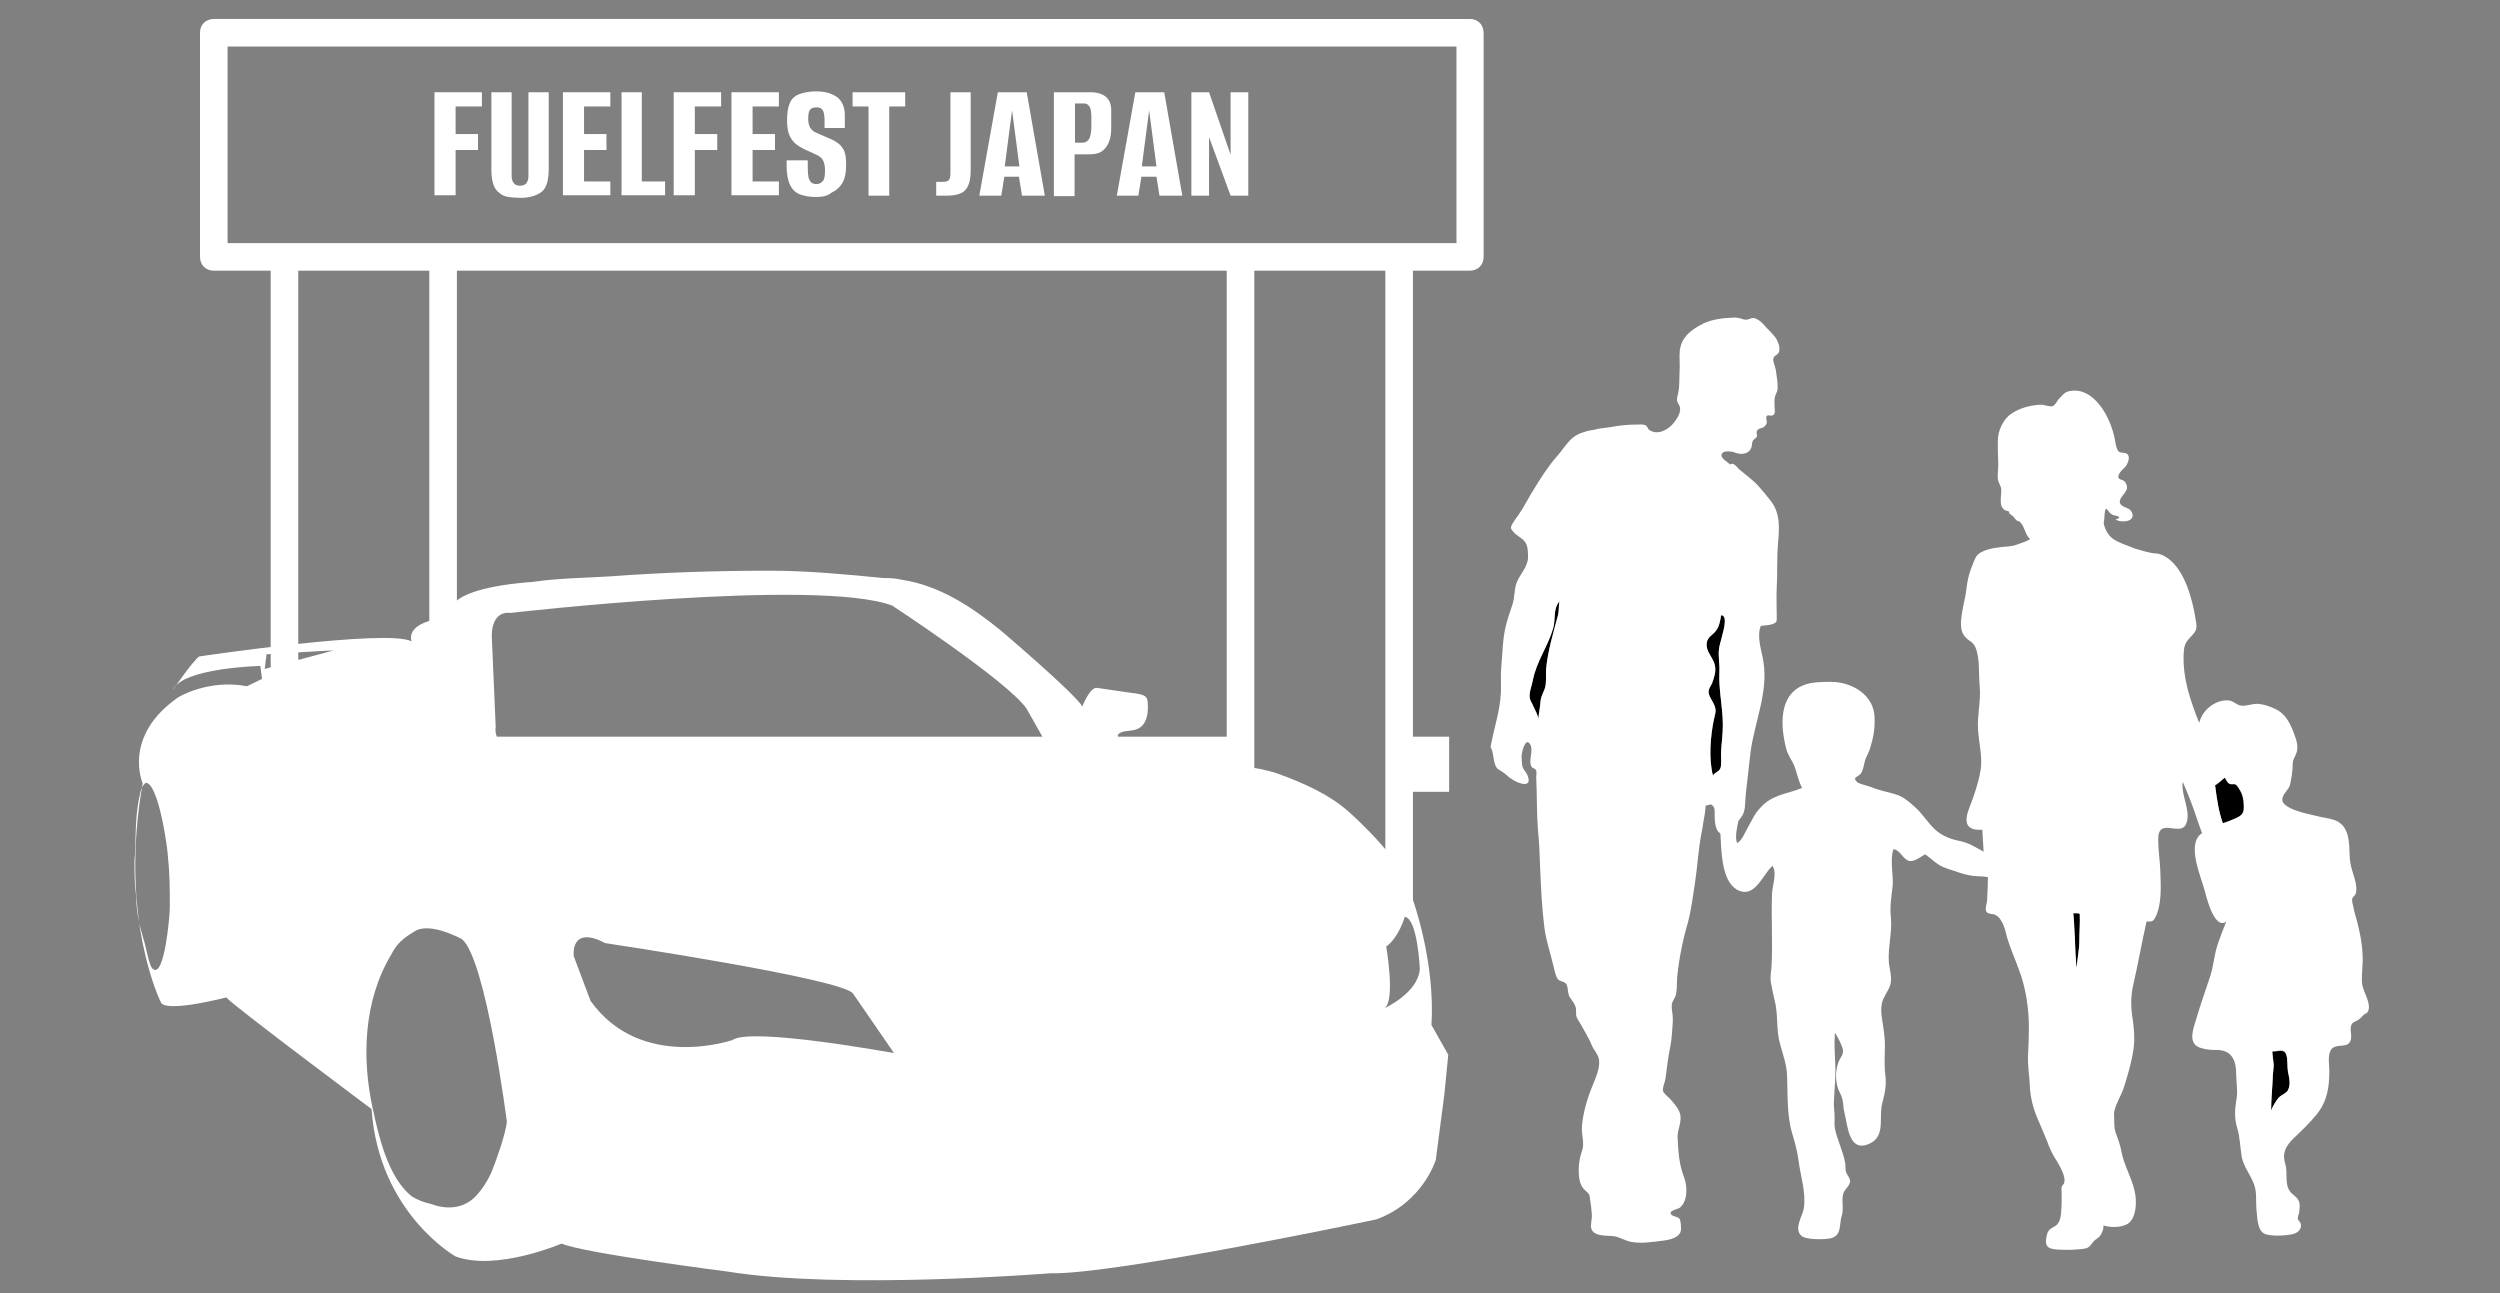 <?xml version="1.0" encoding="utf-8"?>
<!-- Generator: Adobe Illustrator 27.5.0, SVG Export Plug-In . SVG Version: 6.00 Build 0)  -->
<svg version="1.1" id="レイヤー_1" xmlns="http://www.w3.org/2000/svg" xmlns:xlink="http://www.w3.org/1999/xlink" x="0px"
	 y="0px" viewBox="0 0 580 300" style="enable-background:new 0 0 580 300;" xml:space="preserve">
<rect x="0" y="0" width="580" height="300" fill="#808080" stroke="none"/>
<style type="text/css">
	.st0{display:none;}
	.st1{display:inline;}
	.st2{fill:#FFFFFF;}
</style>
<g class="st0">
	<g class="st1">
		<path class="st2" d="M89.7,165.2l1.7,0C91.2,164.9,90.5,165,89.7,165.2z"/>
		<path class="st2" d="M223.5,132l0.8,0.6C224.1,132.4,223.8,132.2,223.5,132z"/>
		<path class="st2" d="M313.5,183.2l4.9-2.3c-15.4-6.9-34.3-1.1-34.3-1.1c0-2.6-4-1.1-4-1.1l-9.1-13.4c5.7-1.1,3.4-5.1,3.4-5.1
			c1.4-10-8.3-3.4-8.3-3.4l-2.6-1.7c7.7-1.7,8.9-9.4,8.9-9.4c5.1-10.6-2-18.6-2-18.6c-14-2.9-19.1,3.7-19.1,3.7
			c0-6.9-13.1-9.1-13.1-9.1l3.7-1.1c5.7-3.1,10-0.3,10-0.3c4.3,0,0.6-3.1,0.6-3.1c-1.3-1.3-12-1.1-12-1.1l-1.7-2.9
			c0-4-7.7-2.3-7.7-2.3l-0.3-6.3l3.7-3.7c6.8,0,4.6-8.9,4.6-8.9c-10.9-10.9-8.3,7.4-8.3,7.4c-3.1,3.1-2.6,6-2.6,6l0.6,7.1h-2.3v2.9
			c0,5.1-6,3.4-6,3.4c-2.9-2.9-8.3,2.9-8.3,2.9l-4-2c0-4.9-1.7-5.7-1.7-5.7l-10.9,0.3l-1-7.9l-8.7-5l-2.9-5.7
			c0-4.6-12.9-0.9-12.9-0.9c-2.3,0.7-4.5,0.7-5.3,3.5c-0.7,2.1,0.2,4.7,2,6.1c3.6,2.6,11.8,1,16.2,1c1.9-1.9,9.7,2.9,9.7,2.9
			l-0.6,7.1l-4.6,0.3c-8.1-2-5.3,3.8-5.1,4c-0.3-0.5-9.9,1.3-10.8,1.4c-2.8,0.4-11.8-0.4-10.3,4c0.8,2.3,3.1,2.1,5,1.9
			c0.7-0.1,6-1,6.1-1c-0.5,1.2-0.2,2.9,1.1,3.5c2,0.7,1.4-1,2.7-1.8c5.1-3.1,7.4,0,10.8,3.4c1.6,1.6,27.1-3.7,27.1-3.7
			c1.4,1.4,5.1,1.4,5.1,1.4l4.4,3.4c0.3,0.2,0.5,0.4,0.8,0.6l-0.8-0.6c-4.1-2.4-11,4-12.1,4c-1.1,0-4.9,3.4-4.9,3.4
			c-3.1-3.1-13.7,3.7-13.7,3.7c-6.9,0-15.2,10.6-19.5,15.1c-6.6,6.8-15.2,14.8-25.6,10.5c-4.2-1.8-8.2-4.1-12-6.7
			c5.1-5.1-4.3-7.7-4.3-7.7c-6.3-3.4-38.6-0.6-38.6-0.6c-2.3,2.3-6.2,11.3-6.2,11.3l3.1,0.1c0.8-0.2,1.5-0.2,1.7,0l-1.7,0
			c-0.6,0.2-1.4,0.4-2.2,0.8c-5.8,2.6-15.8,9.5-15.8,9.5c-12.3,0-8.3,10.9-8.3,10.9l3.7,2.3l-2.3,1.1l-5.1,0.9
			c-5.2-5.2-10.5,1.9-5.7,5.7c3.6,2.8,6.3-3.9,10.2-1c-1.2,2-5.3,1.4-6.2,3.3c-1.3,2.5,1.9,6.5,4,7.4c0,0.9,0.1,2,0,2.9
			c0.1-0.3,8.2-1.8,9.1-2c0.5,4.9-5.9,3.1-9.4,4.1c-4.1,1.2-6.6,3.9-4.6,8.2c0.8,1.8,7.3,7.6,9.7,6.2c-11.1,6.6,8,14.3,8,14.3
			c3.7,8.2,10.2,15.3,18,19.6c13.7,7.7,28.6,1.4,38.6-9.3c3.1,3.1,13.4,1.4,13.4,1.4l12.9-0.6c10.3,4.3,34.9,4.9,34.9,4.9l7.7,3.4
			c1.3-1.3,4.3-1.4,4.3-1.4c9.1,2.9,18-5.1,18-5.1c3.1,3.1,6.9-1.4,6.9-1.4c2.9,2.9,14.7-8.1,14.7-8.1c2.6,2.6,5-5,5-5
			c10.9-2.9,2.3-11.4,2.3-11.4l0.9-4.9c2,2,6.9-1.4,6.9-1.4c-4,18.2,3.7,34,3.7,34c13.7,32.6,43.4,35.1,43.4,35.1
			c47.7,3.3,48.6-43.1,48.6-43.1C357.2,192.1,313.5,183.2,313.5,183.2z M73.4,209.2c6.6-18,16.6-16.6,16.6-16.6
			c18.6-1.7,20.9,16,20.9,16C109,206.8,73.4,209.2,73.4,209.2z M96.1,255.1c-7.5-1.3-14.1-7.7-17.2-15.3l30-3.7l6.6,1.7
			c0.5,5.6-2.2,11.5-6.8,14.5C104.5,255.1,100.1,255.8,96.1,255.1z M238.2,204.8c-1.3,0.8-2.1,1.8-0.4,2.7c0.8,0.5,1.9-0.7,2.6-0.3
			c0.6,0.4,0.3,2.1,0.4,2.7c0,0.6-0.1,5.2,0.4,5.4c-2.1-0.6-4-0.7-6.2-0.9c0.7,0,0.4-16.2,7.6-15.3c0.1,1.6,0,2.9-1.2,3.9
			C241,203.4,239.4,204.1,238.2,204.8z M265.3,129.8c3.2,0,5.9,4.7,5.9,10.6c0,5.8-2.6,10.6-5.9,10.6s-5.9-4.7-5.9-10.6
			C259.4,134.5,262.1,129.8,265.3,129.8z M248.4,218.8c0.1-0.6,0.4-1.3,0.6-1.9c0.3-0.8,0.6-2,1.1-2.6c1.3-1.3,3.5-1.7,5.3-1.4
			c-0.1,2.5-2.3,5.7-4.3,7.1C248.4,221.9,248,220.6,248.4,218.8z M255.2,209.8c-0.2,0.1-2.7,0.1-3.4,0.3c-1.1,0.4-2.2,1.2-2.9,2.1
			c-0.9,1.1-3.2,8.5-4,3.4c-0.2-1.4,0.1-2.9,0.2-4.3c0.3-3.4,1.5-6.7,1.7-10.2c1.9,0.8,4,3.2,6,4.5
			C254.1,206.6,257.5,207.9,255.2,209.8z M257.4,204.9c-2.8-3.4-7.4-5.4-8.8-9.7v1.1c-0.4-3.1,0.5-9.4,2.1-12
			c2.4,2.1,5.2,7.8,6.5,10.8c0.4,0.8,0.4,1.5,0.8,2.3c0.4,0.8,1.4,1.3,1.5,2.2C259.7,200.9,258,203.4,257.4,204.9z M259,175.6
			c1.3-1.7,5.4-3.9,6.9-5.5c1.8,3.6,12.2,12.7,6.1,15.4c-0.7-3-4.4-5-6.9-6.3C264.1,178.7,255.7,176.7,259,175.6z M331.3,270
			c-0.7,0.9-1.5,1.6-2.3,2.4c-5.1,4.7-12,8-18.8,9c-11.8,1.7-22.6-4.2-30.7-12.4c0,0-26.7-25.9-10.3-58.3l23.7,33.1
			c5.7,4.7,8-2.3,5-7c-7.3-11.5-14.4-23.1-21.5-34.7c0,0,16.6-18.9,43.7-1.4c5.6,3.6,10.4,10.2,13.8,15.8c4.4,7.3,7.2,15.7,7.2,24.4
			C341.1,250.4,337.9,262.3,331.3,270z"/>
		<path class="st2" d="M259.4,175.5c-0.2,0-0.3,0.1-0.4,0.1c-0.2,0.2-0.3,0.5-0.4,0.7L259.4,175.5z"/>
		<path class="st2" d="M248.3,219.2L248,219C248.1,219.1,248.2,219.2,248.3,219.2z"/>
	</g>
	<g id="_x30_9_00000165936811922307217190000009393364599999465113_" class="st1">
		<path class="st2" d="M118.4,67.1h13.2v108.1h-8.4v12.8h8.4v25.6c0,0.8,0.3,1.7,0.9,2.3c0.6,0.6,1.4,0.9,2.3,0.9h36.8
			c0.8,0,1.7-0.3,2.3-0.9c0.6-0.6,0.9-1.4,0.9-2.3v-25.6h178.6v25.6c0,0.8,0.3,1.7,0.9,2.3c0.6,0.6,1.4,0.9,2.3,0.9h36.8
			c0.8,0,1.7-0.3,2.3-0.9c0.6-0.6,0.9-1.4,0.9-2.3v-25.6h8.4v-12.8h-8.4V67.1h13.2c0.8,0,1.7-0.3,2.3-0.9c0.6-0.6,0.9-1.4,0.9-2.3
			v-52c0-0.8-0.3-1.7-0.9-2.3c-0.6-0.6-1.4-0.9-2.3-0.9H118.4c-0.8,0-1.7,0.3-2.3,0.9c-0.6,0.6-0.9,1.4-0.9,2.3v52
			c0,0.8,0.3,1.7,0.9,2.3C116.8,66.8,117.6,67.1,118.4,67.1z M168.5,210.5H138V67.1h30.4V210.5z M174.9,175.2V67.1h178.6v108.1
			H174.9z M390.3,210.5h-30.4V67.1h30.4V210.5z M121.6,15.1h285.1v45.6h-13.2h-36.8h-185h-36.8h-13.2V15.1z"/>
	</g>
	<g class="st1">
		<path class="st2" d="M169.6,49.9v-24h11v3.3h-6.1v6.4h5.2v3.7h-5.2v10.5H169.6z"/>
		<path class="st2" d="M189.5,50.4c-1,0-1.9-0.1-2.7-0.2c-0.8-0.1-1.5-0.4-2.1-0.9c-0.6-0.4-1.1-1.1-1.4-1.9c-0.3-0.9-0.5-2-0.5-3.5
			v-18h4.7v19.4c0,0.6,0.1,1,0.3,1.4c0.2,0.3,0.4,0.6,0.7,0.7c0.3,0.1,0.6,0.2,1,0.2c0.3,0,0.6-0.1,0.9-0.2c0.3-0.1,0.5-0.3,0.7-0.7
			c0.2-0.3,0.3-0.8,0.3-1.4V25.9h4.7v18c0,1.4-0.2,2.6-0.5,3.4c-0.3,0.9-0.8,1.5-1.4,1.9c-0.6,0.4-1.3,0.7-2.1,0.9
			C191.4,50.3,190.5,50.4,189.5,50.4z"/>
		<path class="st2" d="M199.5,49.9v-24h11v3.3h-6.1v6.4h5.2v3.7h-5.2v7.3h6.1v3.2H199.5z"/>
		<path class="st2" d="M213,49.9v-24h4.7v20.7h5.4v3.2H213z"/>
		<path class="st2" d="M225.2,49.9v-24h11v3.3h-6.1v6.4h5.2v3.7h-5.2v10.5H225.2z"/>
		<path class="st2" d="M238.5,49.9v-24h11v3.3h-6.1v6.4h5.2v3.7h-5.2v7.3h6.1v3.2H238.5z"/>
		<path class="st2" d="M258.2,50.2c-1.4,0-2.7-0.2-3.7-0.6c-1-0.4-1.8-1.1-2.3-2.2c-0.5-1-0.8-2.5-0.8-4.3v-1.4c0.8,0,1.7,0,2.5,0
			s1.6,0,2.4,0v1.8c0,1,0.1,1.8,0.2,2.3c0.2,0.5,0.4,0.9,0.7,1.1c0.3,0.2,0.6,0.3,1.1,0.3c0.6,0,1.1-0.2,1.5-0.7
			c0.4-0.4,0.5-1.3,0.5-2.6c0-1-0.2-1.8-0.5-2.3c-0.3-0.5-0.8-0.9-1.5-1.2c-0.7-0.3-1.5-0.7-2.6-1.2c-0.9-0.4-1.7-0.9-2.4-1.5
			c-0.6-0.6-1.1-1.3-1.4-2.2c-0.3-0.9-0.4-1.9-0.4-3.2c0-1.6,0.2-2.8,0.6-3.8c0.4-1,1.1-1.7,2.1-2.1c1-0.4,2.3-0.7,4-0.7
			c2.2,0,3.8,0.5,5,1.4c1.1,0.9,1.7,2.3,1.7,4.2v2.9c-0.8,0-1.6,0-2.3,0c-0.8,0-1.6,0-2.4,0v-1.5c0-1.2-0.1-2.1-0.4-2.6
			c-0.3-0.5-0.8-0.7-1.5-0.7c-0.7,0-1.2,0.2-1.5,0.6c-0.3,0.4-0.4,1.1-0.4,2.1c0,0.9,0.2,1.6,0.5,2.1c0.4,0.5,0.8,0.9,1.4,1.1
			c0.6,0.3,1.2,0.5,1.8,0.8c1.2,0.5,2.2,0.9,2.9,1.4c0.8,0.5,1.3,1.1,1.7,1.9c0.4,0.8,0.5,2,0.5,3.5c0,1.7-0.3,3.1-0.9,4.1
			c-0.6,1-1.4,1.7-2.5,2.2C260.8,50,259.6,50.2,258.2,50.2z"/>
		<path class="st2" d="M270.3,49.9V29.3h-3.7v-3.3h12.2v3.3H275v20.7H270.3z"/>
		<path class="st2" d="M288.1,50c-0.2,0-0.5,0-1,0c-0.4,0-0.8,0-1,0v-3.2h1.3c0.8,0,1.4-0.1,1.6-0.4c0.3-0.3,0.4-0.9,0.4-1.7V25.9
			h4.7V44c0,1.5-0.2,2.8-0.6,3.6c-0.4,0.9-1,1.5-1.9,1.8C290.8,49.8,289.6,50,288.1,50z"/>
		<path class="st2" d="M296.1,49.9l4.3-24h6.7l4.2,24h-5.3l-0.7-4.4h-3.5l-0.7,4.4H296.1z M301.9,43.1h3.4l-1.7-13L301.9,43.1z"/>
		<path class="st2" d="M313.4,49.9v-24h8.5c1.6,0,2.8,0.4,3.6,1.1c0.8,0.7,1.2,1.7,1.2,3v4.1c0,1.1-0.1,2.1-0.4,3
			c-0.3,0.9-0.8,1.7-1.5,2.3c-0.7,0.6-1.7,0.9-3,0.9h-3.6v9.7H313.4z M318.3,37.7h1.8c0.6,0,1.1-0.3,1.5-0.9
			c0.3-0.6,0.5-1.6,0.5-3.1V32c0-1.3-0.1-2.2-0.4-2.7c-0.3-0.5-0.7-0.8-1.2-0.8h-2.2V37.7z"/>
		<path class="st2" d="M327.9,49.9l4.3-24h6.7l4.2,24h-5.3l-0.7-4.4h-3.5l-0.7,4.4H327.9z M333.8,43.1h3.4l-1.7-13L333.8,43.1z"/>
		<path class="st2" d="M345.2,49.9v-24h4.1l5,14.5V25.9h4.1v24h-4.1l-5-13.6v13.6H345.2z"/>
	</g>
	<g class="st1">
		<g>
			<path d="M424.1,150.1c0.7-2.3-0.1-4.4,1.5-6.4c-0.2,1-0.1,2.1-0.3,3.1c-1.1,4.1-2.4,8.4-2.8,12.6c-0.1,1.3,0.1,2.9-0.2,4.2
				c-0.3,1.2-1,2-1.1,3.4c-0.1,1.4-0.4,2.7-0.5,4c0-0.6-0.9-2.4-1.2-3c-0.3-0.7-0.7-1.1-0.8-1.8c-0.2-1.3,0.5-2.8,0.7-4
				C420.2,157.9,422.8,154.3,424.1,150.1z"/>
			<path d="M461.8,150.7c0.8-1,1-2.4,1.2-3.6c1.7,0,0.4,4.1,0.2,4.9c-0.2,1-0.6,2-0.7,3c-0.2,1.7,0.2,3.5,0.1,5.2
				c-0.2,4.3,0.8,8.2,0.8,12.4c0,2.1-0.3,4.1-0.4,6.1c-0.1,1,0.2,3.1-0.2,4c-0.3,0.7-1.3,0.9-1.7,1.6c-1-3.9-0.6-9,0.2-12.9
				c0.2-1,0.6-1.9,0.3-2.9c-0.3-1.2-1.3-2.2-1.5-3.4c-0.1-1,0.6-1.6,0.9-2.5c0.4-1.1,0.8-2.4,0.6-3.6c-0.3-2.1-2.4-3.3-2-5.5
				C459.9,152.1,461.1,151.6,461.8,150.7z"/>
			<path class="st2" d="M467.9,194.1c0.2-0.3,0.4-0.6,0.6-0.8c1.2-1.5,0.9-3.5,1.1-5.3c0.4-3.2,0.7-6.4,1.1-9.7
				c0.9-7.1,4.2-14,3-21.3c-0.4-2.5-1.6-5.6-0.6-8.2c1-0.1,1.8-0.1,2.7-0.4c1.1-0.4,1-0.6,1-1.8c0-2.2-0.1-4.4,0-6.6
				c0.2-3.4,0-6.9,0.3-10.3c0.3-3.5,0.6-7-1.7-9.9c-0.9-1.2-2-2.5-3-3.6c-1.3-1.4-2.9-2.5-4.3-3.7c-0.5-0.5-1.4-1.8-2.1-1.1
				c-0.5-0.6-2.2-1.4-2-2.3c0.2-1.1,2.4-0.8,3.1-0.5c1.2,0.5,3,0.5,3.7-0.9c0.3-0.5,0.2-1.2,0.4-1.7c0.2-0.5,0.8-0.7,1-1.1
				c0.1-0.5-0.2-0.8,0-1.3c0.3-0.6,0.9-0.6,1.4-0.8c0.5-0.3,0.8-0.6,0.9-1.2c0-0.4-0.3-1.3,0-1.5c0.4-0.4,1.2,0.3,1.7-0.4
				c0.3-0.5,0.1-1.2,0.1-1.6c0-0.8-0.1-1.7,0.1-2.5c0.2-0.7,0.7-1.3,0.6-2.1c0-0.5,0-1.2-0.1-1.8c-0.1-0.7-0.2-1.4-0.3-2.2
				c-0.1-0.8-0.7-1.9-0.6-2.6c0.1-0.8,0.8-0.8,1.2-1.4c0.5-0.7,0.1-2.2-0.3-2.9c-0.5-1.1-1.7-2.1-2.5-3c-0.7-0.8-1.4-1.6-2.3-2
				c-1.2-0.7-1.7,0.5-3,0.1c-0.9-0.3-1.6-0.5-2.6-0.4c-2.2,0.1-4.8,0.4-6.8,1.4c-2.3,1.2-4.5,2.6-5.2,5.3c-0.4,1.4-0.2,3-0.2,4.5
				c0,1.2-0.1,2.3-0.1,3.5c0,1.2-0.1,2.3-0.4,3.4c-0.1,0.4-0.2,0.9-0.1,1.3c0.1,0.5,0.5,0.8,0.6,1.2c0.4,1.3-0.6,2.8-1.3,3.7
				c-1.2,1.6-3.7,3.1-5.7,1.8c-0.5-0.3-0.4-0.8-0.9-1.1c-0.5-0.3-1.4-0.2-1.9-0.2c-2.1,0-4.2,0.2-6.3,0.6c-1.1,0.2-2.2,0.2-3.3,0.5
				c-0.6,0.2-1.3,0.2-2,0.4c-1.7,0.5-2.9,0.9-4.2,2.3c-1.1,1.2-1.9,2.5-3,3.7c-2,2.3-3.7,5-5.3,7.6c-1.2,1.9-2.1,3.8-3.4,5.7
				c-0.5,0.7-1.1,1.5-1.5,2.2c-0.6,1-0.4,1.2,0.3,2c0.7,0.8,1.9,1.3,2.5,2.1c0.7,0.8,0.8,2.2,0.8,3.2c0.2,2.8-2.1,4.4-2.8,6.9
				c-0.4,1.4-0.3,3-0.8,4.5c-0.5,1.6-1.1,3.2-1.5,4.8c-0.8,3.1-0.8,6.5-1.1,9.7c-0.2,2,0,4.1-0.1,6.1c-0.2,4.3-1.7,8.4-2.4,12.6
				c-0.2,1.5-0.5,4.7,0.7,5.7c0.7,0.5,1.2,0.7,1.9,1.3c0.6,0.6,1.2,1,1.9,1.4c1.4,0.8,4,1.6,3.2-0.9c-0.2-0.8-0.9-1.4-1.2-2.1
				c-0.3-0.8-0.2-1.8-0.3-2.6c0-0.9,0.9-4.7,2-2.8c0.9,1.5-0.6,3.9,0.4,5.3c0.2,0.2,0.7,0.3,0.9,0.6c0.3,0.4,0.1,1.2,0.1,1.7
				c0.2,4.1,0.1,8.1,0.4,12.2c0.3,2.8,0.4,5.6,0.5,8.5c0.2,4.8,0.4,9.4,1,14.2c0.4,3.1,1.4,5.9,2.1,8.9c0.2,0.8,0.4,1.9,0.8,2.7
				c0.5,1,1.3,0.7,2,1.3c0.7,0.6,0.4,2.2,0.9,3.1c0.6,1,1.3,1.6,1.5,2.7c0.1,0.6,0,1.2,0.1,1.8c0.2,0.8,0.9,1.6,1.3,2.4
				c0.8,1.5,1.7,2.9,2.3,4.4c0.4,1,1.3,1.9,1.6,3c0.5,2-0.7,4.5-1.4,6.3c-1.2,2.9-2.3,6.5-2.5,9.7c-0.1,2,0.7,3.8,0,5.6
				c-0.7,2-0.9,4.2-0.6,6.4c0.2,1.1,0.6,2,1.4,2.7c0.9,0.8,1,0.9,1.1,2.1c0.2,1.1,0.3,2.2,0.4,3.3c0.1,1-0.2,1.9-0.2,2.9
				c0.1,2.5,3.6,2.1,5.3,2.3c1.4,0.2,2.5,1,3.9,1.3c2.6,0.5,5.2,0,7.8-0.3c1.4-0.2,3.7-0.7,3.9-2.5c0-0.6,0-2.1-0.4-2.6
				c-0.4-0.5-2.2-0.5-2-1.4c0.1-0.5,1.7-0.8,2.1-1.1c1.9-1.5,1.8-5,1-7.1c-1.2-3.1-1.3-5.8-1.5-9.1c-0.1-2.1,1.3-4,0.4-6.1
				c-0.4-1-1.3-2-2-2.8c-0.5-0.6-1.7-1.4-1.8-2.1c-0.1-0.8,0.5-2,0.6-2.8c0.2-1.3,0.3-2.5,0.5-3.8c0.2-1.8,0.7-3.6,0.9-5.5
				c0.1-1.5,0.3-3.1,0.3-4.6c0-1.2-0.5-2.7-0.1-3.8c0.4-0.9,0.8-1.2,0.9-2.2c0.2-1.2,0.1-2.3,0.2-3.5c0.4-4.2,1.3-8.7,2.5-12.8
				c0.8-3,1.1-5.8,1.6-8.9c0.6-3.9,0.8-7.8,1.5-11.6c0.2-1,0.4-2,0.5-2.9c0.2-1.2,0.5-2.5,0.5-3.7c1-0.1,1.2-0.6,1.8,0.2
				c0.4,0.5,0.3,1.4,0.3,2c0,1.1,0.1,3.7,1.3,4.2c0.1,0.5,0.1,0.9,0.1,1.4L467.9,194.1z M459.7,153.4c0.2-1.3,1.4-1.7,2.1-2.7
				c0.8-1,1-2.4,1.2-3.6c1.7,0,0.4,4.1,0.2,4.9c-0.2,1-0.6,2-0.7,3c-0.2,1.7,0.2,3.5,0.1,5.2c-0.2,4.3,0.8,8.2,0.8,12.4
				c0,2.1-0.3,4.1-0.4,6.1c-0.1,1,0.2,3.1-0.2,4c-0.3,0.7-1.3,0.9-1.7,1.6c-1-3.9-0.6-9,0.2-12.9c0.2-1,0.6-1.9,0.3-2.9
				c-0.3-1.2-1.3-2.2-1.5-3.4c-0.1-1,0.6-1.6,0.9-2.5c0.4-1.1,0.8-2.4,0.6-3.6C461.4,156.8,459.3,155.6,459.7,153.4z M418.7,166.2
				c-0.2-1.3,0.5-2.8,0.7-4c0.8-4.3,3.5-7.9,4.7-12c0.7-2.3-0.1-4.4,1.5-6.4c-0.2,1-0.1,2.1-0.3,3.1c-1.1,4.1-2.4,8.4-2.8,12.6
				c-0.1,1.3,0.1,2.9-0.2,4.2c-0.3,1.2-1,2-1.1,3.4c-0.1,1.4-0.4,2.7-0.5,4c0-0.6-0.9-2.4-1.2-3C419.1,167.4,418.8,167,418.7,166.2z
				"/>
		</g>
		<path d="M502.5,210.4c0.1,2-0.1,4-0.1,6c0,2-0.5,3.9-0.5,5.9c-0.1-0.3-0.2-1.7-0.3-3.4c-0.2-3.5-0.5-8.5-0.6-8.6
			C501.6,210.3,502,210.2,502.5,210.4z"/>
		<path class="st2" d="M529.1,168.4c-1.9-4.8-3.6-9.5-3.4-14.9c0.1-1.8,0.3-2.5,1.5-3.8c1.3-1.4,1.5-1.7,1.2-3.8
			c-0.7-4.3-2.3-10.8-6.1-13.5c-0.8-0.6-1.6-1-2.5-1c-0.9,0-1.7-0.3-2.5-0.5c-0.9-0.2-1.9-0.5-2.8-0.8c-1.4-0.5-2.9-1.1-4.1-1.9
			c-1-0.7-1.7-2-1.9-3.2c-0.1-0.5,0.1-0.9,0.1-1.3c0.1-0.6,0-1.5,0.4-2.1c0.4,0.3,0.5,0.7,0.9,1.1c0.4,0.3,1,0.5,1.5,0.6
			c1,0.3,0.4,0.6-0.3,0.7c1.1,0.8,4.5,0.6,3.6-1.5c-0.4-0.8-1.2-1-1.9-1.4c-2-1.1,0.5-2.6,0.8-3.8c0.2-0.6-0.1-1.3-0.5-1.7
			c-0.3-0.4-1-0.4-1.3-0.7c-0.6-0.6,0.8-2,1.2-2.4c0.7-0.7,1.6-2.8,0.1-3.2c-0.4-0.1-1,0-1.3-0.3c-0.5-0.4-0.6-1.3-0.7-1.9
			c-0.3-1.8-0.7-3.4-1.5-5.1c-1.5-3.3-4.6-7.3-8.8-6.3c-0.8,0.2-1.3,0.8-1.9,1.4c-0.5,0.5-0.9,1.5-1.5,1.8c-0.6,0.3-1.9-0.3-2.6-0.2
			c-2.3,0.1-4.5,0.7-6.5,2c-1.8,1.2-2.9,3.7-2.9,5.9c0,1.7,0,3.5,0.1,5.2c0,1.1-0.2,2.1-0.1,3.2c0.1,0.9,0.7,1.5,0.8,2.4
			c0,1-0.2,2-0.1,2.9c0.1,0.5,0.2,0.8,0.5,1.2c0.4,0.5,0.8,0.3,1.2,0.6c0,0.5,0.1,0.4,0.4,0.6c0.2,0.2,0.4,0.3,0.7,0.6
			c0.2,0.2,0.3,0.5,0.6,0.7c0.2,0.2,0.4,0.1,0.6,0.3c0.4,0.3,0.7,0.7,0.9,1.2c0.5,0.9,0.7,2,1.5,2.7c-1.1,0.7-2.1,0.9-3.3,1.3
			c-0.9,0.3-1.9,0.3-2.9,0.4c-1.6,0.2-4.6,0.6-5.6,2.1c-0.5,0.7-0.8,1.8-1.1,2.7c-0.6,1.5-0.9,2.9-1,4.5c-0.2,2.5-2.1,7.6-0.7,9.9
			c0.9,1.4,2,1.4,2.7,2.8c1.1,2.4,0.7,5.9,0.9,8.6c0.3,3.1-0.5,6.1-0.4,9.3c0.1,2.9,1,6.2,0.6,8.9c-0.4,2.8-1.4,5.5-2.5,8.2
			c-1.1,2.9-1,5.1,2.8,4.8c0.1,1.6,0.2,3.2,0.3,4.8l0.3,6c0,1.7-0.1,3.4-0.2,5.1c0,0.7-0.6,1.9-0.1,2.5c0.4,0.5,1.3,0.4,1.8,0.6
			c0.6,0.3,1,0.7,1.3,1.2c0.7,1.1,1,2.4,1.4,3.6c0.7,2.4,1.8,4.8,2.6,7.2c1.5,4,2.1,8.4,2.1,12.7c0,2-0.1,4-0.2,6
			c-0.1,2.1,0.3,4.2,0.4,6.3c0.1,2.9,0.9,5.6,2,8.3c0.6,1.4,1.2,2.7,1.7,4.1c0.6,1.6,1.3,3,2.1,4.4c0.7,1.2,2,3.3,1.6,4.7
			c-0.1,0.4-0.4,0.6-0.5,0.9c-0.1,0.3,0,0.8,0,1.1c0,0.8,0,1.5,0,2.3c-0.1,1.3,0,3.5-0.8,4.5c-0.4,0.5-1.2,0.8-1.7,1.3
			c-0.7,0.7-0.7,1.2-0.8,2c-0.3,1.9,0.7,2.2,2.6,2.3c1.6,0.1,3.4,0.1,5-0.1c0.9-0.1,1.6-0.1,2.2-0.9c0.6-0.7,0.6-0.8,1.5-1.4
			c0.8-0.5,1.4-1.8,1.3-2.8c1.4,0.5,3.4,0.5,4.8-0.1c2.6-1,2.5-5.4,2-7.6c-0.7-2.9-2.3-5.5-2.8-8.4c-0.3-1.6-0.8-2.9-1.4-4.3
			c-0.3-0.8-0.3-1.9-0.3-2.7c0-0.5-0.1-1.2,0-1.8c0.4-1.9,1.6-3.5,2.1-5.4c0.8-2.8,1.7-5.5,2.1-8.4c0.3-2,0.1-4.2-0.2-6.2
			c-0.4-2.9-0.5-5.1,0.1-8c1-4.5,1.8-9,2.8-13.5c1.1,0,1.4,0.1,1.9-0.8c1.5-2.8,1.2-7,1.1-10c-0.1-2.4-0.5-4.7-0.5-7.1
			c0-5,4.9-0.4,6.1-3.4c1.1-2.8-1.2-6.3-0.7-9.1L529.1,168.4z"/>
		<path d="M501.1,210.3c0.5,0,0.9-0.1,1.4,0.1c0.1,2-0.1,4-0.1,6c0,2-0.5,3.9-0.5,5.9c-0.1-0.3-0.2-1.7-0.3-3.4
			C501.4,215.3,501.2,210.3,501.1,210.3z"/>
	</g>
</g>
<g class="st0">
	<g id="_x30_9_00000069398415514681362350000003725342060112718748_" class="st1">
		<path class="st2" d="M77.9,66.4h13.2v108.1h-8.4v12.8h8.4V213c0,0.8,0.3,1.7,0.9,2.3c0.6,0.6,1.4,0.9,2.3,0.9h36.8
			c0.8,0,1.7-0.3,2.3-0.9c0.6-0.6,0.9-1.4,0.9-2.3v-25.6h178.6V213c0,0.8,0.3,1.7,0.9,2.3c0.6,0.6,1.4,0.9,2.3,0.9h36.8
			c0.8,0,1.7-0.3,2.3-0.9c0.6-0.6,0.9-1.4,0.9-2.3v-25.6h8.4v-12.8h-8.4V66.4h13.2c0.8,0,1.7-0.3,2.3-0.9c0.6-0.6,0.9-1.4,0.9-2.3
			v-52c0-0.8-0.3-1.7-0.9-2.3C371,8.3,370.2,8,369.4,8H77.9c-0.8,0-1.7,0.3-2.3,0.9c-0.6,0.6-0.9,1.4-0.9,2.3v52
			c0,0.8,0.3,1.7,0.9,2.3C76.2,66.1,77.1,66.4,77.9,66.4z M127.9,209.7H97.5V66.4h30.4V209.7z M134.3,174.5V66.4h178.6v108.1H134.3z
			 M349.7,209.7h-30.4V66.4h30.4V209.7z M81.1,14.4h285.1V60h-13.2h-36.8h-185H94.3H81.1V14.4z"/>
	</g>
	<g class="st1">
		<path d="M553.3,250.7c0-0.2-0.4-3.1-0.3-3.1c1.4,0,2.7-0.7,3.2,0.7c0.4,1.1,0.2,2.8,0.4,4c0.3,1.4,0.7,3,0,4.3
			c-0.4,0.8-1.6,1.1-2.2,1.8c-0.7,0.8-1.3,1.9-1.7,2.9c0-2.7,0.3-5.3,0.4-8C553.2,252.4,553.3,251.5,553.3,250.7z"/>
		<path d="M541.9,184c0.2,0.4,0.6,1.2,1,1.4c0.5,0.3,1.1,0,1.5,0.2c0.4,0.2,1.2,1.6,1.4,2.1c0.4,1,0.5,2.1,0.5,3.2
			c0,1.4-0.5,1.9-1.8,2.5c-1,0.5-2,0.8-3,1.2c-1-2.8-1.4-5.8-1.8-8.8C540.5,185.4,541.4,184.5,541.9,184z"/>
		<path d="M508.3,215.6c0.1,2.1-0.1,4.2-0.1,6.3c0,2.2-0.5,4.2-0.6,6.2c-0.1-0.3-0.2-1.8-0.3-3.6c-0.2-3.8-0.5-9.1-0.6-9.1
			C507.3,215.5,507.8,215.4,508.3,215.6z"/>
		<path d="M386.1,149.4c0.7-2.3-0.1-4.4,1.5-6.4c-0.2,1-0.1,2.1-0.3,3.1c-1.1,4.1-2.4,8.4-2.8,12.6c-0.1,1.3,0.1,2.9-0.2,4.2
			c-0.3,1.2-1,2-1.1,3.4c-0.1,1.4-0.4,2.7-0.5,4c0-0.6-0.9-2.4-1.2-3c-0.3-0.7-0.7-1.1-0.8-1.8c-0.2-1.3,0.5-2.8,0.7-4
			C382.2,157.1,384.8,153.5,386.1,149.4z"/>
		<path d="M423.8,150c0.8-1,1-2.4,1.2-3.6c1.7,0,0.4,4.1,0.2,4.9c-0.2,1-0.6,2-0.7,3c-0.2,1.7,0.2,3.5,0.1,5.2
			c-0.2,4.3,0.8,8.2,0.8,12.4c0,2.1-0.3,4.1-0.4,6.1c-0.1,1,0.2,3.1-0.2,4c-0.3,0.7-1.3,0.9-1.7,1.6c-1-3.9-0.6-9,0.2-12.9
			c0.2-1,0.6-1.9,0.3-2.9c-0.3-1.2-1.3-2.2-1.5-3.4c-0.1-1,0.6-1.6,0.9-2.5c0.4-1.1,0.8-2.4,0.6-3.6c-0.3-2.1-2.4-3.3-2-5.5
			C421.9,151.4,423.1,150.9,423.8,150z"/>
		<path class="st2" d="M373.3,182c0.7,0.5,1.2,0.7,1.9,1.3c0.6,0.6,1.2,1,1.9,1.4c1.4,0.8,4,1.6,3.2-0.9c-0.2-0.8-0.9-1.4-1.2-2.1
			c-0.3-0.8-0.2-1.8-0.3-2.6c0-0.9,0.9-4.7,2-2.8c0.9,1.5-0.6,3.9,0.4,5.3c0.2,0.2,0.7,0.3,0.9,0.6c0.3,0.4,0.1,1.2,0.1,1.7
			c0.2,4.1,0.1,8.1,0.4,12.2c0.3,2.8,0.4,5.6,0.5,8.5c0.2,4.8,0.4,9.4,1,14.2c0.4,3.1,1.4,5.9,2.1,8.9c0.2,0.8,0.4,1.9,0.8,2.7
			c0.5,1,1.3,0.7,2,1.3c0.7,0.6,0.4,2.2,0.9,3.1c0.6,1,1.3,1.6,1.5,2.7c0.1,0.6,0,1.2,0.1,1.8c0.2,0.8,0.9,1.6,1.3,2.4
			c0.8,1.5,1.7,2.9,2.3,4.4c0.4,1,1.3,1.9,1.6,3c0.5,2-0.7,4.5-1.4,6.3c-1.2,2.9-2.3,6.5-2.5,9.7c-0.1,2,0.7,3.8,0,5.6
			c-0.7,2-0.9,4.2-0.6,6.4c0.2,1.1,0.6,2,1.4,2.7c0.9,0.8,1,0.9,1.1,2.1c0.2,1.1,0.3,2.2,0.4,3.3c0.1,1-0.2,1.9-0.2,2.9
			c0.1,2.5,3.6,2.1,5.3,2.3c1.4,0.2,2.5,1,3.9,1.3c2.6,0.5,5.2,0,7.8-0.3c1.4-0.2,3.7-0.7,3.9-2.5c0-0.6,0-2.1-0.4-2.6
			c-0.4-0.5-2.2-0.5-2-1.4c0.1-0.5,1.7-0.8,2.1-1.1c1.9-1.5,1.8-5,1-7.1c-1.2-3.1-1.3-5.8-1.5-9.1c-0.1-2.1,1.3-4,0.4-6.1
			c-0.4-1-1.3-2-2-2.8c-0.5-0.6-1.7-1.4-1.8-2.1c-0.1-0.8,0.5-2,0.6-2.8c0.2-1.3,0.3-2.5,0.5-3.8c0.2-1.8,0.7-3.6,0.9-5.5
			c0.1-1.5,0.3-3.1,0.3-4.6c0-1.2-0.5-2.7-0.1-3.8c0.4-0.9,0.8-1.2,0.9-2.2c0.2-1.2,0.1-2.3,0.2-3.5c0.4-4.2,1.3-8.7,2.5-12.8
			c0.8-3,1.1-5.8,1.6-8.9c0.6-3.9,0.8-7.8,1.5-11.6c0.2-1,0.4-2,0.5-2.9c0.2-1.2,0.5-2.5,0.5-3.7c1-0.1,1.2-0.6,1.8,0.2
			c0.4,0.5,0.3,1.4,0.3,2c0,1.1,0.1,3.7,1.3,4.2c0.1,0.5,0.1,0.9,0.1,1.4c0.2,3.6,0.4,10.5,4.4,12c3.7,1.4,5.5-4,7.6-5.8
			c1.2,1.5-0.1,4.8-0.1,6.7c-0.2,5.5,0.2,11-0.1,16.6c-0.1,1.4-0.4,2.6-0.1,4c0.2,1.2,0.5,2.5,0.8,3.8c0.9,3.4,0.3,6.9,1.3,10.3
			c0.7,2.6,1.5,4.6,1.6,7.3c0.2,4.5-0.1,9,1.2,13.4c0.7,2.3,1.2,4.2,1.5,6.5c0.5,3.7,1.7,7.1,1.2,10.8c-0.3,1.9-2.4,4.7-0.6,6.4
			c1.1,1,5.4,0.9,6.8,0.6c2.7-0.7,1.9-3.1,2.6-5.3c0.5-1.5-0.1-3.3,0.3-4.9c0.3-1.4,2.1-2.2,1.5-3.6c-0.3-0.8-0.7-1-0.9-1.9
			c-0.1-0.7,0-1.5-0.2-2.2c-0.5-2.5-1.8-5.1-2.3-7.6c-0.2-1,0-2.4-0.1-3.5c-0.1-1-0.2-2.2-0.1-3.3c0.1-2.6,0.4-5,0.3-7.7
			c-0.1-2.6-0.3-5.1-0.1-7.7c0.6,0.9,1.5,2.6,1.8,3.7c0.4,1.3-0.6,2-1,3.2c-0.7,1.9-0.7,4.1-0.1,6c0.3,0.8,0.8,1.6,1,2.4
			c0.3,1,0.2,2.1,0.5,3.2c0.8,3.1,1,9.7,6.1,7.1c3.5-1.8,1.8-6.2,2.7-9.3c0.6-2.4,1-4,0.7-6.5c-0.3-2.3-0.1-4.4-0.1-6.8
			c0-2.4-0.4-4.3-0.7-6.5c-0.2-1.1-0.2-2.3,0-3.3c0.3-1.6,1.6-2.9,2-4.5c0.4-1.7-0.3-3.6-0.4-5.3c-0.2-3.3,0.8-6.7,0.5-10
			c-0.3-2.7,0.1-4.9,0.4-7.5c0.2-2.5-0.7-6.2,0.2-8.5c1.6,0.3,2.1,2.2,3.5,2.7c1.2,0.4,2.8-0.9,3.8-1.5c1.4,0.9,2.5,2.2,4.1,2.9
			c1.3,0.6,2.7,0.9,4,1.4c1.6,0.5,2.9,0.8,4.6,0.8c0.5,0,1.2,0.1,1.9,0.2c0,1.8-0.1,3.6-0.2,5.4c0,0.7-0.6,2-0.1,2.7
			c0.4,0.5,1.4,0.4,1.9,0.6c0.6,0.3,1.1,0.7,1.4,1.3c0.8,1.2,1.1,2.6,1.4,3.9c0.8,2.6,1.9,5.1,2.8,7.6c1.6,4.2,2.3,8.9,2.3,13.5
			c0,2.2-0.1,4.3-0.2,6.4c-0.1,2.3,0.3,4.5,0.4,6.7c0.1,3.1,0.9,6,2.2,8.8c0.6,1.5,1.2,2.8,1.8,4.3c0.6,1.7,1.3,3.2,2.3,4.7
			c0.7,1.2,2.1,3.5,1.7,5c-0.1,0.4-0.5,0.6-0.6,1c-0.1,0.3,0,0.8,0,1.2c0,0.8,0,1.6,0,2.5c-0.1,1.4,0,3.7-0.9,4.8
			c-0.4,0.6-1.2,0.8-1.8,1.3c-0.7,0.7-0.7,1.2-0.9,2.2c-0.3,2,0.8,2.4,2.7,2.5c1.7,0.1,3.6,0.1,5.3-0.1c1-0.1,1.7-0.1,2.4-1
			c0.6-0.8,0.6-0.9,1.5-1.5c0.8-0.5,1.5-2,1.4-3c1.5,0.5,3.6,0.5,5.1-0.1c2.7-1,2.7-5.8,2.1-8c-0.7-3.1-2.4-5.8-3-8.9
			c-0.3-1.7-0.8-3-1.4-4.6c-0.3-0.9-0.3-2-0.3-2.9c0-0.6-0.1-1.3,0-1.9c0.4-2,1.7-3.8,2.3-5.8c0.9-2.9,1.8-5.9,2.2-8.9
			c0.3-2.2,0.1-4.5-0.2-6.6c-0.5-3.1-0.5-5.5,0.2-8.5c1.1-4.8,1.9-9.5,3-14.3c1.1,0,1.5,0.1,2-0.9c1.6-3,1.3-7.4,1.2-10.7
			c-0.1-2.5-0.5-5-0.5-7.5c0-5.3,5.2-0.4,6.5-3.6c1.2-2.9-1.3-6.7-0.8-9.7c1.1,2.5,2.3,5.5,3.2,8.3c0.4,1.1,0.8,2.4,1.3,3.6
			c-0.1,0.1-0.2,0.1-0.3,0.2c-3.2,2.5-0.1,9.6,0.8,12.8c0.4,1.5,2.3,9.6,5.1,7.5c-0.7,1.7-1.3,3.3-1.9,5c-0.9,2.5-1,5.1-1.8,7.6
			c-1.1,3.3-2.3,6.7-3.3,10.1c-0.6,2-1.9,5.2,0.5,6.4c1.1,0.5,2.6,0.7,3.7,0.7c3.9-0.2,5.1,2.1,5.1,5.7c0,1.9,0.4,3.7,0.1,5.5
			c-0.4,2.4-0.6,4.4,0.1,6.8c0.7,2.2,0.7,4.6,1.1,6.9c0.4,2,1.8,3.8,2.6,5.7c1,2.1,0.6,4,0.8,6.4c0.2,1.6,0.1,4.7,1.8,5.6
			c1.3,0.7,5.2,0.5,6.7,0.1c1.1-0.3,2-1.1,1.8-2.3c-0.1-0.5-0.6-0.8-0.7-1.2c-0.1-0.4,0.2-1,0.3-1.4c0.1-1,0.3-2.2-0.2-3
			c-0.5-0.9-1.4-1.2-2-2.1c-1.2-1.8-0.4-4.2-1-6.2c-0.8-2.5,0-4.1,1.9-6c1.9-1.8,3.7-3.5,5.4-5.6c2.4-3,2.9-6.2,2.9-10
			c0-1.4-0.4-3.5,0.3-4.8c1-1.8,3.6-0.4,4.5-2c0.6-1,0-2.4,0.2-3.5c0.3-1.3,1-1,2-1.8c0.3-0.2,0.7-0.7,1-1c0.4-0.3,0.7-0.2,1-0.8
			c0.8-1.9-1.2-4.5-1.4-6.4c-0.2-2.3,0.3-4.6,0.1-6.9c-0.1-2.5-0.6-4.9-1.2-7.3c-0.3-1.2-0.7-2.3-0.9-3.5c-0.1-0.5-0.4-1.4-0.3-1.9
			c0.1-0.6,0.6-0.7,0.8-1.2c0.7-2-0.9-5.1-1.2-7.1c-0.4-2.4,0-5-0.9-7.3c-1.4-3.3-4.1-2.9-7-3.7c-1.6-0.4-8.3-1.6-7.9-4
			c0.2-1.3,1.5-2,1.8-3.3c0.3-1.4,0.6-3.1,0.6-4.6c0-1.3,0.5-1.6,0.9-2.8c0.4-1.1,0.1-2.6-0.3-3.6c-0.9-2.6-2-5.3-4.6-6.5
			c-1.2-0.6-2.7-1.1-4-1.2c-1.3-0.1-2.8,0.6-4,0.4c-1-0.1-1.7-1.1-2.9-1.2c-1.3-0.1-2.6,0.3-3.7,1c-1.7,1.1-2.6,2.5-3.1,4.2
			c-2-5.1-3.8-10.1-3.6-15.9c0.1-2,0.3-2.6,1.6-4c1.4-1.5,1.6-1.8,1.2-4c-0.7-4.6-2.5-11.5-6.5-14.3c-0.9-0.6-1.6-1-2.7-1.1
			c-0.9,0-1.8-0.3-2.7-0.5c-1-0.3-2-0.5-2.9-0.9c-1.5-0.6-3.1-1.1-4.4-2c-1.1-0.8-1.8-2.1-2.1-3.4c-0.1-0.5,0.1-0.9,0.1-1.4
			c0.1-0.7,0-1.6,0.4-2.2c0.5,0.3,0.6,0.8,1,1.1c0.4,0.4,1,0.5,1.5,0.6c1,0.3,0.4,0.7-0.3,0.8c1.2,0.9,4.8,0.6,3.8-1.6
			c-0.4-0.9-1.2-1-2-1.4c-2.1-1.2,0.5-2.8,0.8-4c0.2-0.7-0.1-1.3-0.5-1.8c-0.4-0.4-1.1-0.4-1.3-0.7c-0.6-0.7,0.8-2.1,1.3-2.5
			c0.8-0.8,1.7-3,0.1-3.4c-0.5-0.1-1,0-1.4-0.3c-0.5-0.4-0.7-1.4-0.8-2c-0.3-1.9-0.8-3.6-1.6-5.4c-1.6-3.5-4.9-7.7-9.3-6.6
			c-0.9,0.2-1.4,0.9-2,1.5c-0.6,0.5-0.9,1.5-1.6,1.9c-0.6,0.3-2-0.3-2.8-0.3c-2.4,0.1-4.8,0.7-6.9,2.1c-1.9,1.3-3.1,4-3.1,6.2
			c0,1.8,0,3.7,0.1,5.5c0,1.1-0.2,2.3-0.1,3.4c0.1,1,0.8,1.6,0.8,2.6c0,1-0.2,2.1-0.1,3.1c0.1,0.5,0.2,0.9,0.6,1.3
			c0.4,0.5,0.8,0.3,1.3,0.6c0,0.5,0.2,0.5,0.4,0.7c0.3,0.2,0.5,0.3,0.7,0.6c0.2,0.2,0.4,0.5,0.6,0.7c0.2,0.2,0.4,0.1,0.7,0.3
			c0.4,0.3,0.7,0.8,0.9,1.2c0.5,1,0.7,2.1,1.6,2.9c-1.2,0.7-2.2,0.9-3.5,1.4c-0.9,0.3-2.1,0.3-3,0.4c-1.7,0.2-4.9,0.6-6,2.2
			c-0.5,0.8-0.8,1.9-1.2,2.8c-0.6,1.6-0.9,3.1-1.1,4.8c-0.2,2.6-2.2,8.1-0.7,10.5c0.9,1.5,2.2,1.5,2.8,3c1.1,2.5,0.7,6.3,1,9.1
			c0.3,3.3-0.6,6.5-0.4,9.9c0.2,3.1,1.1,6.6,0.6,9.5c-0.5,2.9-1.5,5.9-2.6,8.7c-1.2,3-1.1,5.4,3,5.1c0.1,1.7,0.2,3.4,0.3,5.1
			c-1.8-1-3.5-2.1-5.6-2.5c-2-0.4-3.9-1.1-5.5-2.5c-1.9-1.7-3.1-3.9-5-5.5c-1.3-1.2-2.6-2.3-4.3-2.8c-1.9-0.6-3.9-0.9-5.7-1.7
			c-0.8-0.3-2.8-0.7-3.3-1.2c-1.1-1.1,0.2-1.1,0.8-1.8c0.7-0.8,0.8-2.2,1.1-3.2c0.3-0.9,0.8-1.7,1.1-2.6c0.8-2.5,1.2-4.6,1.1-7.3
			c-0.1-5.3-5.3-8.3-10.1-8.3c-1.8,0-4.4,0-6.2,0.7c-6.1,2.3-5.5,9.7-4.2,14.8c0.4,1.7,1.6,2.9,2.1,4.6c0.5,1.5,0.8,3.1,1.6,4.5
			c-1.6,0.7-3.5,1.1-5.2,1.7c-1.8,0.7-3,1.3-4.4,2.8c-1.4,1.4-2.1,3.1-3,4.7c-0.7,1.1-1.3,3-2.5,3.6c-0.5-1.3-0.1-3.2,0.3-5.1
			c0.2-0.3,0.4-0.6,0.6-0.8c1.2-1.5,0.9-3.5,1.1-5.3c0.4-3.2,0.7-6.4,1.1-9.7c0.9-7.1,4.2-14,3-21.3c-0.4-2.5-1.6-5.6-0.6-8.2
			c1-0.1,1.8-0.1,2.7-0.4c1.1-0.4,1-0.6,1-1.8c0-2.2-0.1-4.4,0-6.6c0.2-3.4,0-6.9,0.3-10.3c0.3-3.5,0.6-7-1.7-9.9
			c-0.9-1.2-2-2.5-3-3.6c-1.3-1.4-2.9-2.5-4.3-3.7c-0.5-0.5-1.4-1.8-2.1-1.1c-0.5-0.6-2.2-1.4-2-2.3c0.2-1.1,2.4-0.8,3.1-0.5
			c1.2,0.5,3,0.5,3.7-0.9c0.3-0.5,0.2-1.2,0.4-1.7c0.2-0.5,0.8-0.7,1-1.1c0.1-0.5-0.2-0.8,0-1.3c0.3-0.6,0.9-0.6,1.4-0.8
			c0.5-0.3,0.8-0.6,0.9-1.2c0-0.4-0.3-1.3,0-1.5c0.4-0.4,1.2,0.3,1.7-0.4c0.3-0.5,0.1-1.2,0.1-1.6c0-0.8-0.1-1.7,0.1-2.5
			c0.2-0.7,0.7-1.3,0.6-2.1c0-0.5,0-1.2-0.1-1.8c-0.1-0.7-0.2-1.4-0.3-2.2c-0.1-0.8-0.7-1.9-0.6-2.6c0.1-0.8,0.8-0.8,1.2-1.4
			c0.5-0.7,0.1-2.2-0.3-2.9c-0.5-1.1-1.7-2.1-2.5-3c-0.7-0.8-1.4-1.6-2.3-2c-1.2-0.7-1.7,0.5-3,0.1c-0.9-0.3-1.6-0.5-2.6-0.4
			c-2.2,0.1-4.8,0.4-6.8,1.4c-2.3,1.2-4.5,2.6-5.2,5.3c-0.4,1.4-0.2,3-0.2,4.5c0,1.2-0.1,2.3-0.1,3.5c0,1.2-0.1,2.3-0.4,3.4
			c-0.1,0.4-0.2,0.9-0.1,1.3c0.1,0.5,0.5,0.8,0.6,1.2c0.4,1.3-0.6,2.8-1.3,3.7c-1.2,1.6-3.7,3.1-5.7,1.8c-0.5-0.3-0.4-0.8-0.9-1.1
			c-0.5-0.3-1.4-0.2-1.9-0.2c-2.1,0-4.2,0.2-6.3,0.6c-1.1,0.2-2.2,0.2-3.3,0.5c-0.6,0.2-1.3,0.2-2,0.4c-1.7,0.5-2.9,0.9-4.2,2.3
			c-1.1,1.2-1.9,2.5-3,3.7c-2,2.3-3.7,5-5.3,7.6c-1.2,1.9-2.1,3.8-3.4,5.7c-0.5,0.7-1.1,1.5-1.5,2.2c-0.6,1-0.4,1.2,0.3,2
			c0.7,0.8,1.9,1.3,2.5,2.1c0.7,0.8,0.8,2.2,0.8,3.2c0.2,2.8-2.1,4.4-2.8,6.9c-0.4,1.4-0.3,3-0.8,4.5c-0.5,1.6-1.1,3.2-1.5,4.8
			c-0.8,3.1-0.8,6.5-1.1,9.7c-0.2,2,0,4.1-0.1,6.1c-0.2,4.3-1.7,8.4-2.4,12.6C372.4,177.8,372,181,373.3,182z M552.7,261.2
			c0-2.7,0.3-5.3,0.4-8c0-0.9,0.2-1.7,0.2-2.6c0-0.2-0.4-3.1-0.3-3.1c1.4,0,2.7-0.7,3.2,0.7c0.4,1.1,0.2,2.8,0.4,4
			c0.3,1.4,0.7,3,0,4.3c-0.4,0.8-1.6,1.1-2.2,1.8C553.6,259.2,553.1,260.2,552.7,261.2z M541.4,194.6c-1-2.8-1.4-5.8-1.8-8.8
			c0.8-0.5,1.7-1.4,2.3-1.8c0.2,0.4,0.6,1.2,1,1.4c0.5,0.3,1.1,0,1.5,0.2c0.4,0.2,1.2,1.6,1.4,2.1c0.4,1,0.5,2.1,0.5,3.2
			c0,1.4-0.5,1.9-1.8,2.5C543.4,193.9,542.4,194.3,541.4,194.6z M506.8,215.5c0.5,0,1-0.1,1.5,0.1c0.1,2.1-0.1,4.2-0.1,6.3
			c0,2.2-0.5,4.2-0.6,6.2c-0.1-0.3-0.2-1.8-0.3-3.6C507.1,220.8,506.8,215.5,506.8,215.5z M421.7,152.6c0.2-1.3,1.4-1.7,2.1-2.7
			c0.8-1,1-2.4,1.2-3.6c1.7,0,0.4,4.1,0.2,4.9c-0.2,1-0.6,2-0.7,3c-0.2,1.7,0.2,3.5,0.1,5.2c-0.2,4.3,0.8,8.2,0.8,12.4
			c0,2.1-0.3,4.1-0.4,6.1c-0.1,1,0.2,3.1-0.2,4c-0.3,0.7-1.3,0.9-1.7,1.6c-1-3.9-0.6-9,0.2-12.9c0.2-1,0.6-1.9,0.3-2.9
			c-0.3-1.2-1.3-2.2-1.5-3.4c-0.1-1,0.6-1.6,0.9-2.5c0.4-1.1,0.8-2.4,0.6-3.6C423.4,156.1,421.3,154.8,421.7,152.6z M380.7,165.5
			c-0.2-1.3,0.5-2.8,0.7-4c0.8-4.3,3.5-7.9,4.7-12c0.7-2.3-0.1-4.4,1.5-6.4c-0.2,1-0.1,2.1-0.3,3.1c-1.1,4.1-2.4,8.4-2.8,12.6
			c-0.1,1.3,0.1,2.9-0.2,4.2c-0.3,1.2-1,2-1.1,3.4c-0.1,1.4-0.4,2.7-0.5,4c0-0.6-0.9-2.4-1.2-3C381.1,166.6,380.8,166.3,380.7,165.5
			z"/>
	</g>
	<g class="st1">
		<path class="st2" d="M5.4,177.7v40.7l5.7,4.4l2.6,4.8c3,0.7,6,1.5,9,2.1c6.1,1.3,4.2,1.9,6,7.4c3.8,11.6,14.9,7.5,24.8,7.5
			c0,0,3.7-0.9,3.7-3.7l76.9,23.4h5.3c0,0,3.1,19.3,15.3,22.3c0,0,26.3,6.6,32-7c0,0,55.2,16.2,67.9,13.1c0,0,37.5-1.1,41.2-4.8
			l2.6-2.2l10.1-2.2l8.8,0.4l18.4-3.9l1.3-3.5l7-1.8l4.4,0.4c0,0,11.8-0.9,15.3-12.3c0,0,0.9-43.4-2.6-43.4
			c4.2-14.5,0.8-34.4-1.6-48.7c-1.5-9-2.4-11.8-4.2-20.8c-1.9-9.4-5-17.2-7.7-26.4c-1.5-4.9-4.1-11.1-6.2-16.7
			c0,0-12.7-23.6-106.4-34.2c-15-1.7-30.4-1.8-45.3,0.8C177.3,76,166,81,154.2,84.5c-19.1,5.6-39,11-57.1,19.4
			c-2.4,1.1-5.3,2.3-7.2,4.2c0,0-13.6,7.4-13.6,10.1l-45.6,14H16.3c0,0-5,0.4-5,5c0,0-2.8-1.1-2.8,6.8C8.4,144,5.4,165.9,5.4,177.7z
			 M243.6,197.4c0,12.7-11,9.6-11,9.6l-13.1-4.4c-11.2-5-9.2-15.3-9.2-15.3c0-4.8,1.3-53,1.3-53c2.2-11.4,23.2-10.1,23.2-10.1
			C238.9,124.3,243.6,197.4,243.6,197.4z M355.7,258.3l2-8.2c1.3-2.9,5.2-3.1,5.2-3.1l-1.6,8.3C361.3,256.4,355.7,258.3,355.7,258.3
			z M269.1,258.8c0-2.9,3.3-1.7,3.3-1.7l16.1,1.2c6.4,0,6.9,3.8,6.9,3.8l0.3,3.6c0.3,3.6-3.5,3.5-3.5,3.5l-17.5,0.8
			c-4.6,0.6-5.1-2.9-5.1-2.9C268.4,265.7,269.1,258.8,269.1,258.8z M247.2,112.9l1.5-1.1l6.8-1.3l9.9-3.3l2.2,11.4l-7.3-0.7
			c-4-0.9-2.9,1.8-2.9,1.8v5.1c0,3.1,1.8,3.5,1.8,3.5c9.9,1.5,10.8,0.4,10.8,0.4l-0.4,1.1l-2.5,0.8c-7.1-1-5,5.1-5,5.1l0.2,18
			c0,6.4,3.8,5.7,3.8,5.7l7,0.4c8.3,0,6.8-3.3,6.8-3.3l-0.2-19.1c0-7.9-2.8-5-2.8-5v-1.3c0-1.3-0.9-6.4-0.9-6.4l10.1,4.2
			c4.9,2.3,0.9,5.5,0.9,5.5c-9.6,3.1-3.7,7.2-3.7,7.2c11.1,1.4,14.3-2.9,14.3-2.9c3.2-3.2-1.9-5.2-4.4-6c-2.5-0.8-1.6-1.5-3.1-3.3
			c-1.2-1.5-3.4-2-5.1-2.7c-0.7-0.3-7.6-2.9-7.6-3.6c0-4,0-5.1-2.6-32.1c2.2-2.2,61.3,14.7,61.3,14.7c0,0,0,0,0,0
			c-0.2-0.2-0.2-0.2,0,0c0,0,0,0,0,0h0c1.6,1.4,13.6,15.2,22.8,85.6c-22.8,6.1-88.9-3.1-88.9-3.1c-13.6,0-14.5-10.9-14.5-10.9
			C255.5,168.1,247.2,112.9,247.2,112.9z M213.8,226.8c3.4,1.5,6.8,3.1,10.2,4.7c5,2.2,11.8,4,16.3,7.1c0.2,0.2,0.4,0.4,0.7,0.6
			c4.3,4.9,5,25.9-3.4,24.5c-8.3,0-20.1-13.6-20.1-13.6c-2.4-5.3-4.9-10.5-7.3-15.9C207.9,229.2,205.3,223.1,213.8,226.8z
			 M144.8,255.8c0-9.6,3-16.8,9.6-16.8c5.4,0,10.8,9.3,10.8,18.9c0,9.6-3.9,16.7-9.3,16.7C150.6,274.6,144.8,265.4,144.8,255.8z
			 M133,160.4c0,0,0.9-46.8,2.8-50.9c0,0,60.8-16.1,60.8-14.1c0,0-5.1,50.6-4.1,59.6c0,0,0.5,3.6-3.2,3.6l-54.7,3.4
			C134.6,162,133,163.9,133,160.4z M85.9,164.7c0,0,1-34.5,2.7-41.6l42.6-12.4c0,0-3.9,45.7-2.2,50.6L85.9,164.7z M51.4,167.3
			c0,0,1.3-34.4,3.4-36.5l29.7-7.8c0,0-4.4,30.9-3.2,42.3L51.4,167.3z M34.1,215.7c1.9,0,3.2,4.2,3.5,10.9
			c0.4,7.6-1.6,10.8-3.5,10.8c-1.9,0-3.5-3.5-3.9-10.3C29.7,220.2,32.2,215.7,34.1,215.7z M27.6,169c0,0,0.8-28.6,2.9-30.6l20.9-6.1
			c0,0-3.9,22.9-2.9,34.8L27.6,169z M12,142.5l14.1-3.4c-1.3,1.3-1.7,30.4-1.7,30.4l-10.5,1.2C10.2,167,12,142.5,12,142.5z"/>
		<path class="st2" d="M336,105.7C335.8,105.5,335.8,105.5,336,105.7L336,105.7z"/>
		<path class="st2" d="M336.1,105.7L336.1,105.7C336.1,105.7,336,105.7,336.1,105.7C336.1,105.7,336.1,105.7,336.1,105.7z"/>
	</g>
	<g class="st1">
		<path class="st2" d="M129,48.8v-24h11v3.3h-6.1v6.4h5.2v3.7h-5.2v10.5H129z"/>
		<path class="st2" d="M148.9,49.3c-1,0-1.9-0.1-2.7-0.2c-0.8-0.1-1.5-0.4-2.1-0.9c-0.6-0.4-1.1-1.1-1.4-1.9c-0.3-0.9-0.5-2-0.5-3.5
			v-18h4.7v19.4c0,0.6,0.1,1,0.3,1.4c0.2,0.3,0.4,0.6,0.7,0.7c0.3,0.1,0.6,0.2,1,0.2c0.3,0,0.6-0.1,0.9-0.2c0.3-0.1,0.5-0.3,0.7-0.7
			c0.2-0.3,0.3-0.8,0.3-1.4V24.9h4.7v18c0,1.4-0.2,2.6-0.5,3.4c-0.3,0.9-0.8,1.5-1.4,1.9c-0.6,0.4-1.3,0.7-2.1,0.9
			C150.7,49.3,149.8,49.3,148.9,49.3z"/>
		<path class="st2" d="M158.8,48.8v-24h11v3.3h-6.1v6.4h5.2v3.7h-5.2v7.3h6.1v3.2H158.8z"/>
		<path class="st2" d="M172.4,48.8v-24h4.7v20.7h5.4v3.2H172.4z"/>
		<path class="st2" d="M184.5,48.8v-24h11v3.3h-6.1v6.4h5.2v3.7h-5.2v10.5H184.5z"/>
		<path class="st2" d="M197.9,48.8v-24h11v3.3h-6.1v6.4h5.2v3.7h-5.2v7.3h6.1v3.2H197.9z"/>
		<path class="st2" d="M217.5,49.1c-1.4,0-2.7-0.2-3.7-0.6c-1-0.4-1.8-1.1-2.3-2.2c-0.5-1-0.8-2.5-0.8-4.3v-1.4c0.8,0,1.7,0,2.5,0
			c0.8,0,1.6,0,2.4,0v1.8c0,1,0.1,1.8,0.2,2.3c0.2,0.5,0.4,0.9,0.7,1.1c0.3,0.2,0.6,0.3,1.1,0.3c0.6,0,1.1-0.2,1.5-0.7
			c0.4-0.4,0.5-1.3,0.5-2.6c0-1-0.2-1.8-0.5-2.3c-0.3-0.5-0.8-0.9-1.5-1.2c-0.7-0.3-1.5-0.7-2.6-1.2c-0.9-0.4-1.7-0.9-2.4-1.5
			c-0.6-0.6-1.1-1.3-1.4-2.2c-0.3-0.9-0.4-1.9-0.4-3.2c0-1.6,0.2-2.8,0.6-3.8c0.4-1,1.1-1.7,2.1-2.1c1-0.4,2.3-0.7,4-0.7
			c2.2,0,3.8,0.5,5,1.4c1.1,0.9,1.7,2.3,1.7,4.2v2.9c-0.8,0-1.6,0-2.3,0c-0.8,0-1.6,0-2.4,0v-1.5c0-1.2-0.1-2.1-0.4-2.6
			s-0.8-0.7-1.5-0.7c-0.7,0-1.2,0.2-1.5,0.6c-0.3,0.4-0.4,1.1-0.4,2.1c0,0.9,0.2,1.6,0.5,2.1c0.4,0.5,0.8,0.9,1.4,1.1
			c0.6,0.3,1.2,0.5,1.8,0.8c1.2,0.5,2.2,0.9,2.9,1.4c0.8,0.5,1.3,1.1,1.7,1.9c0.4,0.8,0.5,2,0.5,3.5c0,1.7-0.3,3.1-0.9,4.1
			c-0.6,1-1.4,1.7-2.5,2.2C220.2,48.9,218.9,49.1,217.5,49.1z"/>
		<path class="st2" d="M229.7,48.8V28.2h-3.7v-3.3h12.2v3.3h-3.7v20.7H229.7z"/>
		<path class="st2" d="M247.4,48.9c-0.2,0-0.5,0-1,0c-0.4,0-0.8,0-1,0v-3.2h1.3c0.8,0,1.4-0.1,1.6-0.4c0.3-0.3,0.4-0.9,0.4-1.7V24.9
			h4.7v18.1c0,1.5-0.2,2.8-0.6,3.6c-0.4,0.9-1,1.5-1.9,1.8C250.1,48.7,248.9,48.9,247.4,48.9z"/>
		<path class="st2" d="M255.4,48.8l4.3-24h6.7l4.2,24h-5.3l-0.7-4.4h-3.5l-0.7,4.4H255.4z M261.3,42.1h3.4L263,29L261.3,42.1z"/>
		<path class="st2" d="M272.7,48.8v-24h8.5c1.6,0,2.8,0.4,3.6,1.1c0.8,0.7,1.2,1.7,1.2,3v4.1c0,1.1-0.1,2.1-0.4,3
			c-0.3,0.9-0.8,1.7-1.5,2.3c-0.7,0.6-1.7,0.9-3,0.9h-3.6v9.7H272.7z M277.6,36.6h1.8c0.6,0,1.1-0.3,1.5-0.9
			c0.3-0.6,0.5-1.6,0.5-3.1V31c0-1.3-0.1-2.2-0.4-2.7c-0.3-0.5-0.7-0.8-1.2-0.8h-2.2V36.6z"/>
		<path class="st2" d="M287.3,48.8l4.3-24h6.7l4.2,24h-5.3l-0.7-4.4H293l-0.7,4.4H287.3z M293.1,42.1h3.4l-1.7-13L293.1,42.1z"/>
		<path class="st2" d="M304.6,48.8v-24h4.1l5,14.5V24.9h4.1v24h-4.1l-5-13.6v13.6H304.6z"/>
	</g>
</g>
<g>
	<g id="_x30_9_00000079452105588902043020000010775429093614291381_">
		<path class="st2" d="M49.6,62.8h13.2v108.1h-8.4v12.8h8.4v25.6c0,0.8,0.3,1.7,0.9,2.3c0.6,0.6,1.4,0.9,2.3,0.9h36.8
			c0.8,0,1.7-0.3,2.3-0.9c0.6-0.6,0.9-1.4,0.9-2.3v-25.6h178.6v25.6c0,0.8,0.3,1.7,0.9,2.3c0.6,0.6,1.4,0.9,2.3,0.9h36.8
			c0.8,0,1.7-0.3,2.3-0.9c0.6-0.6,0.9-1.4,0.9-2.3v-25.6h8.4v-12.8h-8.4V62.8h13.2c0.8,0,1.7-0.3,2.3-0.9c0.6-0.6,0.9-1.4,0.9-2.3
			v-52c0-0.8-0.3-1.7-0.9-2.3c-0.6-0.6-1.4-0.9-2.3-0.9H49.6c-0.8,0-1.7,0.3-2.3,0.9c-0.6,0.6-0.9,1.4-0.9,2.3v52
			c0,0.8,0.3,1.7,0.9,2.3C47.9,62.5,48.7,62.8,49.6,62.8z M99.6,206.1H69.2V62.8h30.4V206.1z M106,170.9V62.8h178.6v108.1H106z
			 M321.4,206.1H291V62.8h30.4V206.1z M52.8,10.8h285.1v45.6h-13.2h-36.8h-185H66H52.8V10.8z"/>
	</g>
	<g>
		<path class="st2" d="M335.1,253.8l0.9-9.1l-3.9-6.9c0.9-14.7-4.3-29-4.3-29c0-7.3-14.7-20.3-14.7-20.3c-4.8-4.3-10.8-6.9-16.9-9.1
			c-5.2-1.7-10.4-1.7-16-3c-2.2-0.4-4.3-1.7-6.9-1.7c-2.2-0.4-4.3-0.9-6.5-1.3c-0.4,0-6.1,0.4-6.1,0c-0.4-0.4-1.7-2.2-1.3-3
			c1.3-1.3,3.5-0.4,5.2-1.7c1.3-0.9,1.7-3,1.7-4.3c0-2.6,0-3-2.6-3.5c-0.4,0-9.1-1.3-9.1-1.3c-1.7-0.4-3.5,4.3-3.5,4.3
			c-1.7-3-19-17.7-19-17.7c-6.9-5.6-14.3-10.4-22.9-11.7c-1.7-0.4-3-0.4-4.3-0.4c-9.1-0.9-17.7-1.7-26.4-1.7
			c-12.1,0-24.6,0.4-36.7,1.3c-6.1,0.4-12.1,0.4-18.2,1.3c-22.9,1.7-19,8.2-19,8.2c-11.2,0.9-9.1,5.6-9.1,5.6
			c-5.6-3-49.3,3.5-49.3,3.5c-1.7,1.3-6.1,7.8-6.1,7.8c2.2-5.2,20.3-5.6,20.3-5.6l0.4,3l-3.5,1.7c-9.1-1.7-16,2.6-16,2.6
			c-13,9.1-8.2,19.9-8.2,19.9c-5.6,31.6,4.3,51,4.3,51c1.7,2.2,15.1-1.3,15.1-1.3c1.3,1.7,33.7,25.9,33.7,25.9
			c1.7,24.2,19.5,34.2,19.5,34.2c9.5,3.5,24.6-3,24.6-3c4.8,2.2,38.5,6.5,38.5,6.5c26.4,4.3,74.8,0.4,74.8,0.4
			c14.7,0.4,75.7-12.5,75.7-12.5c10.8-3.9,13.8-13.8,13.8-13.8l1.7-13L335.1,253.8z M35.5,224.8c-0.9-0.4-1.7-5.6-2.2-6.9
			c-0.9-3-1.7-6.5-1.7-9.9c-0.4-3-0.4-5.6-0.4-8.2c0.4-4.8,0-10.4,1.3-15.6c0-0.4,0.4-1.7,0.9-2.2s0.4-0.4,0.4-0.4
			c3,0,5.2,15.6,5.2,17.7c0.4,3.5,0.4,7.3,0.4,11.2C39.4,212.7,38.1,227,35.5,224.8z M61.4,155.2l0.4-3v-0.4c0,0,14.3-0.9,15.6-0.9
			L61.4,155.2z M114.2,271.5c-0.9,2.2-2.2,4.3-3.9,6.1c-3,3-6.9,3-10.4,1.7c-1.7-0.4-3-0.9-4.3-1.7c-5.6-4.3-7.8-14.3-9.1-20.3
			c-2.6-11.7-2.2-25.1,4.3-35.9c1.3-2.6,3-3.9,5.2-5.2c3.5-2.6,11.2,1.7,11.2,1.7c5.6,4.8,10.4,42.4,10.4,42.4
			C117.2,263.3,115.4,268.5,114.2,271.5z M169.9,241.3c0,0-21.2,7.3-32.9-9.1l-3.9-10.4c0,0-0.9-7.3,7.3-3c0,0,54.9,8.2,57.5,11.7
			l9.5,13.8C207.1,244.3,174.2,238.2,169.9,241.3z M125.8,175.5c0,0-11.7-0.4-10.8-6.9l-0.9-20.8c0,0-0.4-6.1,4.3-5.6
			c0,0,71.3-8.2,88.6-1.7c0,0,26.4,17.3,31.1,23.8l3.9,6.9C241.7,171.2,133.6,179,125.8,175.5z M321.2,233.9
			c2.6-1.7,0.4-14.3,0.4-14.3c3-2.2,4.3-6.9,4.3-6.9c3,0.4,3.5,12.1,3.5,12.1C329,230.4,321.2,233.9,321.2,233.9z"/>
	</g>
	<g>
		<path d="M527.5,247.1c0-0.2-0.4-3.1-0.3-3.1c1.4,0,2.7-0.7,3.2,0.7c0.4,1.1,0.2,2.8,0.4,4c0.3,1.4,0.7,3,0,4.3
			c-0.4,0.8-1.6,1.1-2.2,1.8c-0.7,0.8-1.3,1.9-1.7,2.9c0-2.7,0.3-5.3,0.4-8C527.4,248.8,527.5,247.9,527.5,247.1z"/>
		<path d="M516.1,180.4c0.2,0.4,0.6,1.2,1,1.4c0.5,0.3,1.1,0,1.5,0.2c0.4,0.2,1.2,1.6,1.4,2.1c0.4,1,0.5,2.1,0.5,3.2
			c0,1.4-0.5,1.9-1.8,2.5c-1,0.5-2,0.8-3,1.2c-1-2.8-1.4-5.8-1.8-8.8C514.7,181.8,515.6,180.9,516.1,180.4z"/>
		<path d="M482.5,212c0.1,2.1-0.1,4.2-0.1,6.3c0,2.2-0.5,4.2-0.6,6.2c-0.1-0.3-0.2-1.8-0.3-3.6c-0.2-3.8-0.5-9.1-0.6-9.1
			C481.5,211.9,482,211.8,482.5,212z"/>
		<path d="M360.3,145.8c0.7-2.3-0.1-4.4,1.5-6.4c-0.2,1-0.1,2.1-0.3,3.1c-1.1,4.1-2.4,8.4-2.8,12.6c-0.1,1.3,0.1,2.9-0.2,4.2
			c-0.3,1.2-1,2-1.1,3.4c-0.1,1.4-0.4,2.7-0.5,4c0-0.6-0.9-2.4-1.2-3c-0.3-0.7-0.7-1.1-0.8-1.8c-0.2-1.3,0.5-2.8,0.7-4
			C356.4,153.5,359.1,149.9,360.3,145.8z"/>
		<path d="M398.1,146.4c0.8-1,1-2.4,1.2-3.6c1.7,0,0.4,4.1,0.2,4.9c-0.2,1-0.6,2-0.7,3c-0.2,1.7,0.2,3.5,0.1,5.2
			c-0.2,4.3,0.8,8.2,0.8,12.4c0,2.1-0.3,4.1-0.4,6.1c-0.1,1,0.2,3.1-0.2,4c-0.3,0.7-1.3,0.9-1.7,1.6c-1-3.9-0.6-9,0.2-12.9
			c0.2-1,0.6-1.9,0.3-2.9c-0.3-1.2-1.3-2.2-1.5-3.4c-0.1-1,0.6-1.6,0.9-2.5c0.4-1.1,0.8-2.4,0.6-3.6c-0.3-2.1-2.4-3.3-2-5.5
			C396.2,147.8,397.4,147.3,398.1,146.4z"/>
		<path class="st2" d="M347.5,178.4c0.7,0.5,1.2,0.7,1.9,1.3c0.6,0.6,1.2,1,1.9,1.4c1.4,0.8,4,1.6,3.2-0.9c-0.2-0.8-0.9-1.4-1.2-2.1
			c-0.3-0.8-0.2-1.8-0.3-2.6c0-0.9,0.9-4.7,2-2.8c0.9,1.5-0.6,3.9,0.4,5.3c0.2,0.2,0.7,0.3,0.9,0.6c0.3,0.4,0.1,1.2,0.1,1.7
			c0.2,4.1,0.1,8.1,0.4,12.2c0.3,2.8,0.4,5.6,0.5,8.5c0.2,4.8,0.4,9.4,1,14.2c0.4,3.1,1.4,5.9,2.1,8.9c0.2,0.8,0.4,1.9,0.8,2.7
			c0.5,1,1.3,0.7,2,1.3c0.7,0.6,0.4,2.2,0.9,3.1c0.6,1,1.3,1.6,1.5,2.7c0.1,0.6,0,1.2,0.1,1.8c0.2,0.8,0.9,1.6,1.3,2.4
			c0.8,1.5,1.7,2.9,2.3,4.4c0.4,1,1.3,1.9,1.6,3c0.5,2-0.7,4.5-1.4,6.3c-1.2,2.9-2.3,6.5-2.5,9.7c-0.1,2,0.7,3.8,0,5.6
			c-0.7,2-0.9,4.2-0.6,6.4c0.2,1.1,0.6,2,1.4,2.7c0.9,0.8,1,0.9,1.1,2.1c0.2,1.1,0.3,2.2,0.4,3.3c0.1,1-0.2,1.9-0.2,2.9
			c0.1,2.5,3.6,2.1,5.3,2.3c1.4,0.2,2.5,1,3.9,1.3c2.6,0.5,5.2,0,7.8-0.3c1.4-0.2,3.7-0.7,3.9-2.5c0-0.6,0-2.1-0.4-2.6
			c-0.4-0.5-2.2-0.5-2-1.4c0.1-0.5,1.7-0.8,2.1-1.1c1.9-1.5,1.8-5,1-7.1c-1.2-3.1-1.3-5.8-1.5-9.1c-0.1-2.1,1.3-4,0.4-6.1
			c-0.4-1-1.3-2-2-2.8c-0.5-0.6-1.7-1.4-1.8-2.1c-0.1-0.8,0.5-2,0.6-2.8c0.2-1.3,0.3-2.5,0.5-3.8c0.2-1.8,0.7-3.6,0.9-5.5
			c0.1-1.5,0.3-3.1,0.3-4.6c0-1.2-0.5-2.7-0.1-3.8c0.4-0.9,0.8-1.2,0.9-2.2c0.2-1.2,0.1-2.3,0.2-3.5c0.4-4.2,1.3-8.7,2.5-12.8
			c0.8-3,1.1-5.8,1.6-8.9c0.6-3.9,0.8-7.8,1.5-11.6c0.2-1,0.4-2,0.5-2.9c0.2-1.2,0.5-2.5,0.5-3.7c1-0.1,1.2-0.6,1.8,0.2
			c0.4,0.5,0.3,1.4,0.3,2c0,1.1,0.1,3.7,1.3,4.2c0.1,0.5,0.1,0.9,0.1,1.4c0.2,3.6,0.4,10.5,4.4,12c3.7,1.4,5.5-4,7.6-5.8
			c1.2,1.5-0.1,4.8-0.1,6.7c-0.2,5.5,0.2,11-0.1,16.6c-0.1,1.4-0.4,2.6-0.1,4c0.2,1.2,0.5,2.5,0.8,3.8c0.9,3.4,0.3,6.9,1.3,10.3
			c0.7,2.6,1.5,4.6,1.6,7.3c0.2,4.5-0.1,9,1.2,13.4c0.7,2.3,1.2,4.2,1.5,6.5c0.5,3.7,1.7,7.1,1.2,10.8c-0.3,1.9-2.4,4.7-0.6,6.4
			c1.1,1,5.4,0.9,6.8,0.6c2.7-0.7,1.9-3.1,2.6-5.3c0.5-1.5-0.1-3.3,0.3-4.9c0.3-1.4,2.1-2.2,1.5-3.6c-0.3-0.8-0.7-1-0.9-1.9
			c-0.1-0.7,0-1.5-0.2-2.2c-0.5-2.5-1.8-5.1-2.3-7.6c-0.2-1,0-2.4-0.1-3.5c-0.1-1-0.2-2.2-0.1-3.3c0.1-2.6,0.4-5,0.3-7.7
			c-0.1-2.6-0.3-5.1-0.1-7.7c0.6,0.9,1.5,2.6,1.8,3.7c0.4,1.3-0.6,2-1,3.2c-0.7,1.9-0.7,4.1-0.1,6c0.3,0.8,0.8,1.6,1,2.4
			c0.3,1,0.2,2.1,0.5,3.2c0.8,3.1,1,9.7,6.1,7.1c3.5-1.8,1.8-6.2,2.7-9.3c0.6-2.4,1-4,0.7-6.5c-0.3-2.3-0.1-4.4-0.1-6.8
			c0-2.4-0.4-4.3-0.7-6.5c-0.2-1.1-0.2-2.3,0-3.3c0.3-1.6,1.6-2.9,2-4.5c0.4-1.7-0.3-3.6-0.4-5.3c-0.2-3.3,0.8-6.7,0.5-10
			c-0.3-2.7,0.1-4.9,0.4-7.5c0.2-2.5-0.7-6.2,0.2-8.5c1.6,0.3,2.1,2.2,3.5,2.7c1.2,0.4,2.8-0.9,3.8-1.5c1.4,0.9,2.5,2.2,4.1,2.9
			c1.3,0.6,2.7,0.9,4,1.4c1.6,0.5,2.9,0.8,4.6,0.8c0.5,0,1.2,0.1,1.9,0.2c0,1.8-0.1,3.6-0.2,5.4c0,0.7-0.6,2-0.1,2.7
			c0.4,0.5,1.4,0.4,1.9,0.6c0.6,0.3,1.1,0.7,1.4,1.3c0.8,1.2,1.1,2.6,1.4,3.9c0.8,2.6,1.9,5.1,2.8,7.6c1.6,4.2,2.3,8.9,2.3,13.5
			c0,2.2-0.1,4.3-0.2,6.4c-0.1,2.3,0.3,4.5,0.4,6.7c0.1,3.1,0.9,6,2.2,8.8c0.6,1.5,1.2,2.8,1.8,4.3c0.6,1.7,1.3,3.2,2.3,4.7
			c0.7,1.2,2.1,3.5,1.7,5c-0.1,0.4-0.5,0.6-0.6,1c-0.1,0.3,0,0.8,0,1.2c0,0.8,0,1.6,0,2.5c-0.1,1.4,0,3.7-0.9,4.8
			c-0.4,0.6-1.2,0.8-1.8,1.3c-0.7,0.7-0.7,1.2-0.9,2.2c-0.3,2,0.8,2.4,2.7,2.5c1.7,0.1,3.6,0.1,5.3-0.1c1-0.1,1.7-0.1,2.4-1
			c0.6-0.8,0.6-0.9,1.5-1.5c0.8-0.5,1.5-2,1.4-3c1.5,0.5,3.6,0.5,5.1-0.1c2.7-1,2.7-5.8,2.1-8c-0.7-3.1-2.4-5.8-3-8.9
			c-0.3-1.7-0.8-3-1.4-4.6c-0.3-0.9-0.3-2-0.3-2.9c0-0.6-0.1-1.3,0-1.9c0.4-2,1.7-3.8,2.3-5.8c0.9-2.9,1.8-5.9,2.2-8.9
			c0.3-2.2,0.1-4.5-0.2-6.6c-0.5-3.1-0.5-5.5,0.2-8.5c1.1-4.8,1.9-9.5,3-14.3c1.1,0,1.5,0.1,2-0.9c1.6-3,1.3-7.4,1.2-10.7
			c-0.1-2.5-0.5-5-0.5-7.5c0-5.3,5.2-0.4,6.5-3.6c1.2-2.9-1.3-6.7-0.8-9.7c1.1,2.5,2.3,5.5,3.2,8.3c0.4,1.1,0.8,2.4,1.3,3.6
			c-0.1,0.1-0.2,0.1-0.3,0.2c-3.2,2.5-0.1,9.6,0.8,12.8c0.4,1.5,2.3,9.6,5.1,7.5c-0.7,1.7-1.3,3.3-1.9,5c-0.9,2.5-1,5.1-1.8,7.6
			c-1.1,3.3-2.3,6.7-3.3,10.1c-0.6,2-1.9,5.2,0.5,6.4c1.1,0.5,2.6,0.7,3.7,0.7c3.9-0.2,5.1,2.1,5.1,5.7c0,1.9,0.4,3.7,0.1,5.5
			c-0.4,2.4-0.6,4.4,0.1,6.8c0.7,2.2,0.7,4.6,1.1,6.9c0.4,2,1.8,3.8,2.6,5.7c1,2.1,0.6,4,0.8,6.4c0.2,1.6,0.1,4.7,1.8,5.6
			c1.3,0.7,5.2,0.5,6.7,0.1c1.1-0.3,2-1.1,1.8-2.3c-0.1-0.5-0.6-0.8-0.7-1.2c-0.1-0.4,0.2-1,0.3-1.4c0.1-1,0.3-2.2-0.2-3
			c-0.5-0.9-1.4-1.2-2-2.1c-1.2-1.8-0.4-4.2-1-6.2c-0.8-2.5,0-4.1,1.9-6c1.9-1.8,3.7-3.5,5.4-5.6c2.4-3,2.9-6.2,2.9-10
			c0-1.4-0.4-3.5,0.3-4.8c1-1.8,3.6-0.4,4.5-2c0.6-1,0-2.4,0.2-3.5c0.3-1.3,1-1,2-1.8c0.3-0.2,0.7-0.7,1-1c0.4-0.3,0.7-0.2,1-0.8
			c0.8-1.9-1.2-4.5-1.4-6.4c-0.2-2.3,0.3-4.6,0.1-6.9c-0.1-2.5-0.6-4.9-1.2-7.3c-0.3-1.2-0.7-2.3-0.9-3.5c-0.1-0.5-0.4-1.4-0.3-1.9
			c0.1-0.6,0.6-0.7,0.8-1.2c0.7-2-0.9-5.1-1.2-7.1c-0.4-2.4,0-5-0.9-7.3c-1.4-3.3-4.1-2.9-7-3.7c-1.6-0.4-8.3-1.6-7.9-4
			c0.2-1.3,1.5-2,1.8-3.3c0.3-1.4,0.6-3.1,0.6-4.6c0-1.3,0.5-1.6,0.9-2.8c0.4-1.1,0.1-2.6-0.3-3.6c-0.9-2.6-2-5.3-4.6-6.5
			c-1.2-0.6-2.7-1.1-4-1.2c-1.3-0.1-2.8,0.6-4,0.4c-1-0.1-1.7-1.1-2.9-1.2c-1.3-0.1-2.6,0.3-3.7,1c-1.7,1.1-2.6,2.5-3.1,4.2
			c-2-5.1-3.8-10.1-3.6-15.9c0.1-2,0.3-2.6,1.6-4c1.4-1.5,1.6-1.8,1.2-4c-0.7-4.6-2.5-11.5-6.5-14.3c-0.9-0.6-1.6-1-2.7-1.1
			c-0.9,0-1.8-0.3-2.7-0.5c-1-0.3-2-0.5-2.9-0.9c-1.5-0.6-3.1-1.1-4.4-2c-1.1-0.8-1.8-2.1-2.1-3.4c-0.1-0.5,0.1-0.9,0.1-1.4
			c0.1-0.7,0-1.6,0.4-2.2c0.5,0.3,0.6,0.8,1,1.1c0.4,0.4,1,0.5,1.5,0.6c1,0.3,0.4,0.7-0.3,0.8c1.2,0.9,4.8,0.6,3.8-1.6
			c-0.4-0.9-1.2-1-2-1.4c-2.1-1.2,0.5-2.8,0.8-4c0.2-0.7-0.1-1.3-0.5-1.8c-0.4-0.4-1.1-0.4-1.3-0.7c-0.6-0.7,0.8-2.1,1.3-2.5
			c0.8-0.8,1.7-3,0.1-3.4c-0.5-0.1-1,0-1.4-0.3c-0.5-0.4-0.7-1.4-0.8-2c-0.3-1.9-0.8-3.6-1.6-5.4c-1.6-3.5-4.9-7.7-9.3-6.6
			c-0.9,0.2-1.4,0.9-2,1.5c-0.6,0.5-0.9,1.5-1.6,1.9c-0.6,0.3-2-0.3-2.8-0.3c-2.4,0.1-4.8,0.7-6.9,2.1c-1.9,1.3-3.1,4-3.1,6.2
			c0,1.8,0,3.7,0.1,5.5c0,1.1-0.2,2.3-0.1,3.4c0.1,1,0.8,1.6,0.8,2.6c0,1-0.2,2.1-0.1,3.1c0.1,0.5,0.2,0.9,0.6,1.3
			c0.4,0.5,0.8,0.3,1.3,0.6c0,0.5,0.2,0.5,0.4,0.7c0.3,0.2,0.5,0.3,0.7,0.6c0.2,0.2,0.4,0.5,0.6,0.7c0.2,0.2,0.4,0.1,0.7,0.3
			c0.4,0.3,0.7,0.8,0.9,1.2c0.5,1,0.7,2.1,1.6,2.9c-1.2,0.7-2.2,0.9-3.5,1.4c-0.9,0.3-2.1,0.3-3,0.4c-1.7,0.2-4.9,0.6-6,2.2
			c-0.5,0.8-0.8,1.9-1.2,2.8c-0.6,1.6-0.9,3.1-1.1,4.8c-0.2,2.6-2.2,8.1-0.7,10.5c0.9,1.5,2.2,1.5,2.8,3c1.1,2.5,0.7,6.3,1,9.1
			c0.3,3.3-0.6,6.5-0.4,9.9c0.2,3.1,1.1,6.6,0.6,9.5c-0.5,2.9-1.5,5.9-2.6,8.7c-1.2,3-1.1,5.4,3,5.1c0.1,1.7,0.2,3.4,0.3,5.1
			c-1.8-1-3.5-2.1-5.6-2.5c-2-0.4-3.9-1.1-5.5-2.5c-1.9-1.7-3.1-3.9-5-5.5c-1.3-1.2-2.6-2.3-4.3-2.8c-1.9-0.6-3.9-0.9-5.7-1.7
			c-0.8-0.3-2.8-0.7-3.3-1.2c-1.1-1.1,0.2-1.1,0.8-1.8c0.7-0.8,0.8-2.2,1.1-3.2c0.3-0.9,0.8-1.7,1.1-2.6c0.8-2.5,1.2-4.6,1.1-7.3
			c-0.1-5.3-5.3-8.3-10.1-8.3c-1.8,0-4.4,0-6.2,0.7c-6.1,2.3-5.5,9.7-4.2,14.8c0.4,1.7,1.6,2.9,2.1,4.6c0.5,1.5,0.8,3.1,1.6,4.5
			c-1.6,0.7-3.5,1.1-5.2,1.7c-1.8,0.7-3,1.3-4.4,2.8c-1.4,1.4-2.1,3.1-3,4.7c-0.7,1.1-1.3,3-2.5,3.6c-0.5-1.3-0.1-3.2,0.3-5.1
			c0.2-0.3,0.4-0.6,0.6-0.8c1.2-1.5,0.9-3.5,1.1-5.3c0.4-3.2,0.7-6.4,1.1-9.7c0.9-7.1,4.2-14,3-21.3c-0.4-2.5-1.6-5.6-0.6-8.2
			c1-0.1,1.8-0.1,2.7-0.4c1.1-0.4,1-0.6,1-1.8c0-2.2-0.1-4.4,0-6.6c0.2-3.4,0-6.9,0.3-10.3c0.3-3.5,0.6-7-1.7-9.9
			c-0.9-1.2-2-2.5-3-3.6c-1.3-1.4-2.9-2.5-4.3-3.7c-0.5-0.5-1.4-1.8-2.1-1.1c-0.5-0.6-2.2-1.4-2-2.3c0.2-1.1,2.4-0.8,3.1-0.5
			c1.2,0.5,3,0.5,3.7-0.9c0.3-0.5,0.2-1.2,0.4-1.7c0.2-0.5,0.8-0.7,1-1.1c0.1-0.5-0.2-0.8,0-1.3c0.3-0.6,0.9-0.6,1.4-0.8
			c0.5-0.3,0.8-0.6,0.9-1.2c0-0.4-0.3-1.3,0-1.5c0.4-0.4,1.2,0.3,1.7-0.4c0.3-0.5,0.1-1.2,0.1-1.6c0-0.8-0.1-1.7,0.1-2.5
			c0.2-0.7,0.7-1.3,0.6-2.1c0-0.5,0-1.2-0.1-1.8c-0.1-0.7-0.2-1.4-0.3-2.2c-0.1-0.8-0.7-1.9-0.6-2.6c0.1-0.8,0.8-0.8,1.2-1.4
			c0.5-0.7,0.1-2.2-0.3-2.9c-0.5-1.1-1.7-2.1-2.5-3c-0.7-0.8-1.4-1.6-2.3-2c-1.2-0.7-1.7,0.5-3,0.1c-0.9-0.3-1.6-0.5-2.6-0.4
			c-2.2,0.1-4.8,0.4-6.8,1.4c-2.3,1.2-4.5,2.6-5.2,5.3c-0.4,1.4-0.2,3-0.2,4.5c0,1.2-0.1,2.3-0.1,3.5c0,1.2-0.1,2.3-0.4,3.4
			c-0.1,0.4-0.2,0.9-0.1,1.3c0.1,0.5,0.5,0.8,0.6,1.2c0.4,1.3-0.6,2.8-1.3,3.7c-1.2,1.6-3.7,3.1-5.7,1.8c-0.5-0.3-0.4-0.8-0.9-1.1
			c-0.5-0.3-1.4-0.2-1.9-0.2c-2.1,0-4.2,0.2-6.3,0.6c-1.1,0.2-2.2,0.2-3.3,0.5c-0.6,0.2-1.3,0.2-2,0.4c-1.7,0.5-2.9,0.9-4.2,2.3
			c-1.1,1.2-1.9,2.5-3,3.7c-2,2.3-3.7,5-5.3,7.6c-1.2,1.9-2.1,3.8-3.4,5.7c-0.5,0.7-1.1,1.5-1.5,2.2c-0.6,1-0.4,1.2,0.3,2
			c0.7,0.8,1.9,1.3,2.5,2.1c0.7,0.8,0.8,2.2,0.8,3.2c0.2,2.8-2.1,4.4-2.8,6.9c-0.4,1.4-0.3,3-0.8,4.5c-0.5,1.6-1.1,3.2-1.5,4.8
			c-0.8,3.1-0.8,6.5-1.1,9.7c-0.2,2,0,4.1-0.1,6.1c-0.2,4.3-1.7,8.4-2.4,12.6C346.6,174.2,346.3,177.4,347.5,178.4z M526.9,257.6
			c0-2.7,0.3-5.3,0.4-8c0-0.9,0.2-1.7,0.2-2.6c0-0.2-0.4-3.1-0.3-3.1c1.4,0,2.7-0.7,3.2,0.7c0.4,1.1,0.2,2.8,0.4,4
			c0.3,1.4,0.7,3,0,4.3c-0.4,0.8-1.6,1.1-2.2,1.8C527.9,255.6,527.3,256.6,526.9,257.6z M515.7,191c-1-2.8-1.4-5.8-1.8-8.8
			c0.8-0.5,1.7-1.4,2.3-1.8c0.2,0.4,0.6,1.2,1,1.4c0.5,0.3,1.1,0,1.5,0.2c0.4,0.2,1.2,1.6,1.4,2.1c0.4,1,0.5,2.1,0.5,3.2
			c0,1.4-0.5,1.9-1.8,2.5C517.7,190.3,516.7,190.7,515.7,191z M481,211.9c0.5,0,1-0.1,1.5,0.1c0.1,2.1-0.1,4.2-0.1,6.3
			c0,2.2-0.5,4.2-0.6,6.2c-0.1-0.3-0.2-1.8-0.3-3.6C481.4,217.2,481.1,211.9,481,211.9z M396,149c0.2-1.3,1.4-1.7,2.1-2.7
			c0.8-1,1-2.4,1.2-3.6c1.7,0,0.4,4.1,0.2,4.9c-0.2,1-0.6,2-0.7,3c-0.2,1.7,0.2,3.5,0.1,5.2c-0.2,4.3,0.8,8.2,0.8,12.4
			c0,2.1-0.3,4.1-0.4,6.1c-0.1,1,0.2,3.1-0.2,4c-0.3,0.7-1.3,0.9-1.7,1.6c-1-3.9-0.6-9,0.2-12.9c0.2-1,0.6-1.9,0.3-2.9
			c-0.3-1.2-1.3-2.2-1.5-3.4c-0.1-1,0.6-1.6,0.9-2.5c0.4-1.1,0.8-2.4,0.6-3.6C397.6,152.5,395.6,151.2,396,149z M354.9,161.9
			c-0.2-1.3,0.5-2.8,0.7-4c0.8-4.3,3.5-7.9,4.7-12c0.7-2.3-0.1-4.4,1.5-6.4c-0.2,1-0.1,2.1-0.3,3.1c-1.1,4.1-2.4,8.4-2.8,12.6
			c-0.1,1.3,0.1,2.9-0.2,4.2c-0.3,1.2-1,2-1.1,3.4c-0.1,1.4-0.4,2.7-0.5,4c0-0.6-0.9-2.4-1.2-3C355.4,163,355,162.6,354.9,161.9z"/>
	</g>
	<g>
		<path class="st2" d="M100.8,45.4v-24h11v3.3h-6.1v6.4h5.2v3.7h-5.2v10.5H100.8z"/>
		<path class="st2" d="M120.7,45.9c-1,0-1.9-0.1-2.7-0.2c-0.8-0.1-1.5-0.4-2.1-0.9c-0.6-0.4-1.1-1.1-1.4-1.9c-0.3-0.9-0.5-2-0.5-3.5
			v-18h4.7v19.4c0,0.6,0.1,1,0.3,1.4c0.2,0.3,0.4,0.6,0.7,0.7c0.3,0.1,0.6,0.2,1,0.2c0.3,0,0.6-0.1,0.9-0.2c0.3-0.1,0.5-0.3,0.7-0.7
			c0.2-0.3,0.3-0.8,0.3-1.4V21.4h4.7v18c0,1.4-0.2,2.6-0.5,3.4c-0.3,0.9-0.8,1.5-1.4,1.9c-0.6,0.4-1.3,0.7-2.1,0.9
			C122.5,45.8,121.7,45.9,120.7,45.9z"/>
		<path class="st2" d="M130.6,45.4v-24h11v3.3h-6.1v6.4h5.2v3.7h-5.2v7.3h6.1v3.2H130.6z"/>
		<path class="st2" d="M144.2,45.4v-24h4.7v20.7h5.4v3.2H144.2z"/>
		<path class="st2" d="M156.3,45.4v-24h11v3.3h-6.1v6.4h5.2v3.7h-5.2v10.5H156.3z"/>
		<path class="st2" d="M169.7,45.4v-24h11v3.3h-6.1v6.4h5.2v3.7h-5.2v7.3h6.1v3.2H169.7z"/>
		<path class="st2" d="M189.3,45.7c-1.4,0-2.7-0.2-3.7-0.6c-1-0.4-1.8-1.1-2.3-2.2c-0.5-1-0.8-2.5-0.8-4.3v-1.4c0.8,0,1.7,0,2.5,0
			s1.6,0,2.4,0V39c0,1,0.1,1.8,0.2,2.3c0.2,0.5,0.4,0.9,0.7,1.1c0.3,0.2,0.6,0.3,1.1,0.3c0.6,0,1.1-0.2,1.5-0.7
			c0.4-0.4,0.5-1.3,0.5-2.6c0-1-0.2-1.7-0.5-2.3c-0.3-0.5-0.8-0.9-1.5-1.2c-0.7-0.3-1.5-0.7-2.6-1.2c-0.9-0.4-1.7-0.9-2.4-1.5
			c-0.6-0.6-1.1-1.3-1.4-2.2c-0.3-0.9-0.4-1.9-0.4-3.2c0-1.6,0.2-2.8,0.6-3.8c0.4-1,1.1-1.7,2.1-2.1c1-0.4,2.3-0.7,4-0.7
			c2.2,0,3.8,0.5,5,1.4c1.1,0.9,1.7,2.3,1.7,4.2v2.9c-0.8,0-1.6,0-2.3,0c-0.8,0-1.6,0-2.4,0v-1.5c0-1.2-0.1-2.1-0.4-2.6
			c-0.3-0.5-0.8-0.7-1.5-0.7c-0.7,0-1.2,0.2-1.5,0.6c-0.3,0.4-0.4,1.1-0.4,2.1c0,0.9,0.2,1.6,0.5,2.1c0.4,0.5,0.8,0.9,1.4,1.1
			c0.6,0.3,1.2,0.5,1.8,0.8c1.2,0.5,2.2,0.9,2.9,1.4c0.8,0.5,1.3,1.1,1.7,1.9c0.4,0.8,0.5,2,0.5,3.5c0,1.7-0.3,3.1-0.9,4.1
			c-0.6,1-1.4,1.7-2.5,2.2C192,45.5,190.7,45.7,189.3,45.7z"/>
		<path class="st2" d="M201.5,45.4V24.7h-3.7v-3.3h12.2v3.3h-3.7v20.7H201.5z"/>
		<path class="st2" d="M219.2,45.4c-0.2,0-0.5,0-1,0c-0.4,0-0.8,0-1,0v-3.2h1.3c0.8,0,1.4-0.1,1.6-0.4c0.3-0.3,0.4-0.9,0.4-1.7V21.4
			h4.7v18.1c0,1.5-0.2,2.8-0.6,3.6c-0.4,0.9-1,1.5-1.9,1.8C221.9,45.3,220.7,45.4,219.2,45.4z"/>
		<path class="st2" d="M227.2,45.4l4.3-24h6.7l4.2,24h-5.3l-0.7-4.4H233l-0.7,4.4H227.2z M233.1,38.6h3.4l-1.7-13L233.1,38.6z"/>
		<path class="st2" d="M244.5,45.4v-24h8.5c1.6,0,2.8,0.4,3.6,1.1c0.8,0.7,1.2,1.7,1.2,3v4.1c0,1.1-0.1,2.1-0.4,3
			c-0.3,0.9-0.8,1.7-1.5,2.3c-0.7,0.6-1.7,0.9-3,0.9h-3.6v9.7H244.5z M249.4,33.1h1.8c0.6,0,1.1-0.3,1.5-0.9
			c0.3-0.6,0.5-1.6,0.5-3.1v-1.6c0-1.3-0.1-2.2-0.4-2.7c-0.3-0.5-0.7-0.8-1.2-0.8h-2.2V33.1z"/>
		<path class="st2" d="M259.1,45.4l4.3-24h6.7l4.2,24h-5.3l-0.7-4.4h-3.5l-0.7,4.4H259.1z M264.9,38.6h3.4l-1.7-13L264.9,38.6z"/>
		<path class="st2" d="M276.4,45.4v-24h4.1l5,14.5V21.4h4.1v24h-4.1l-5-13.6v13.6H276.4z"/>
	</g>
</g>
</svg>
